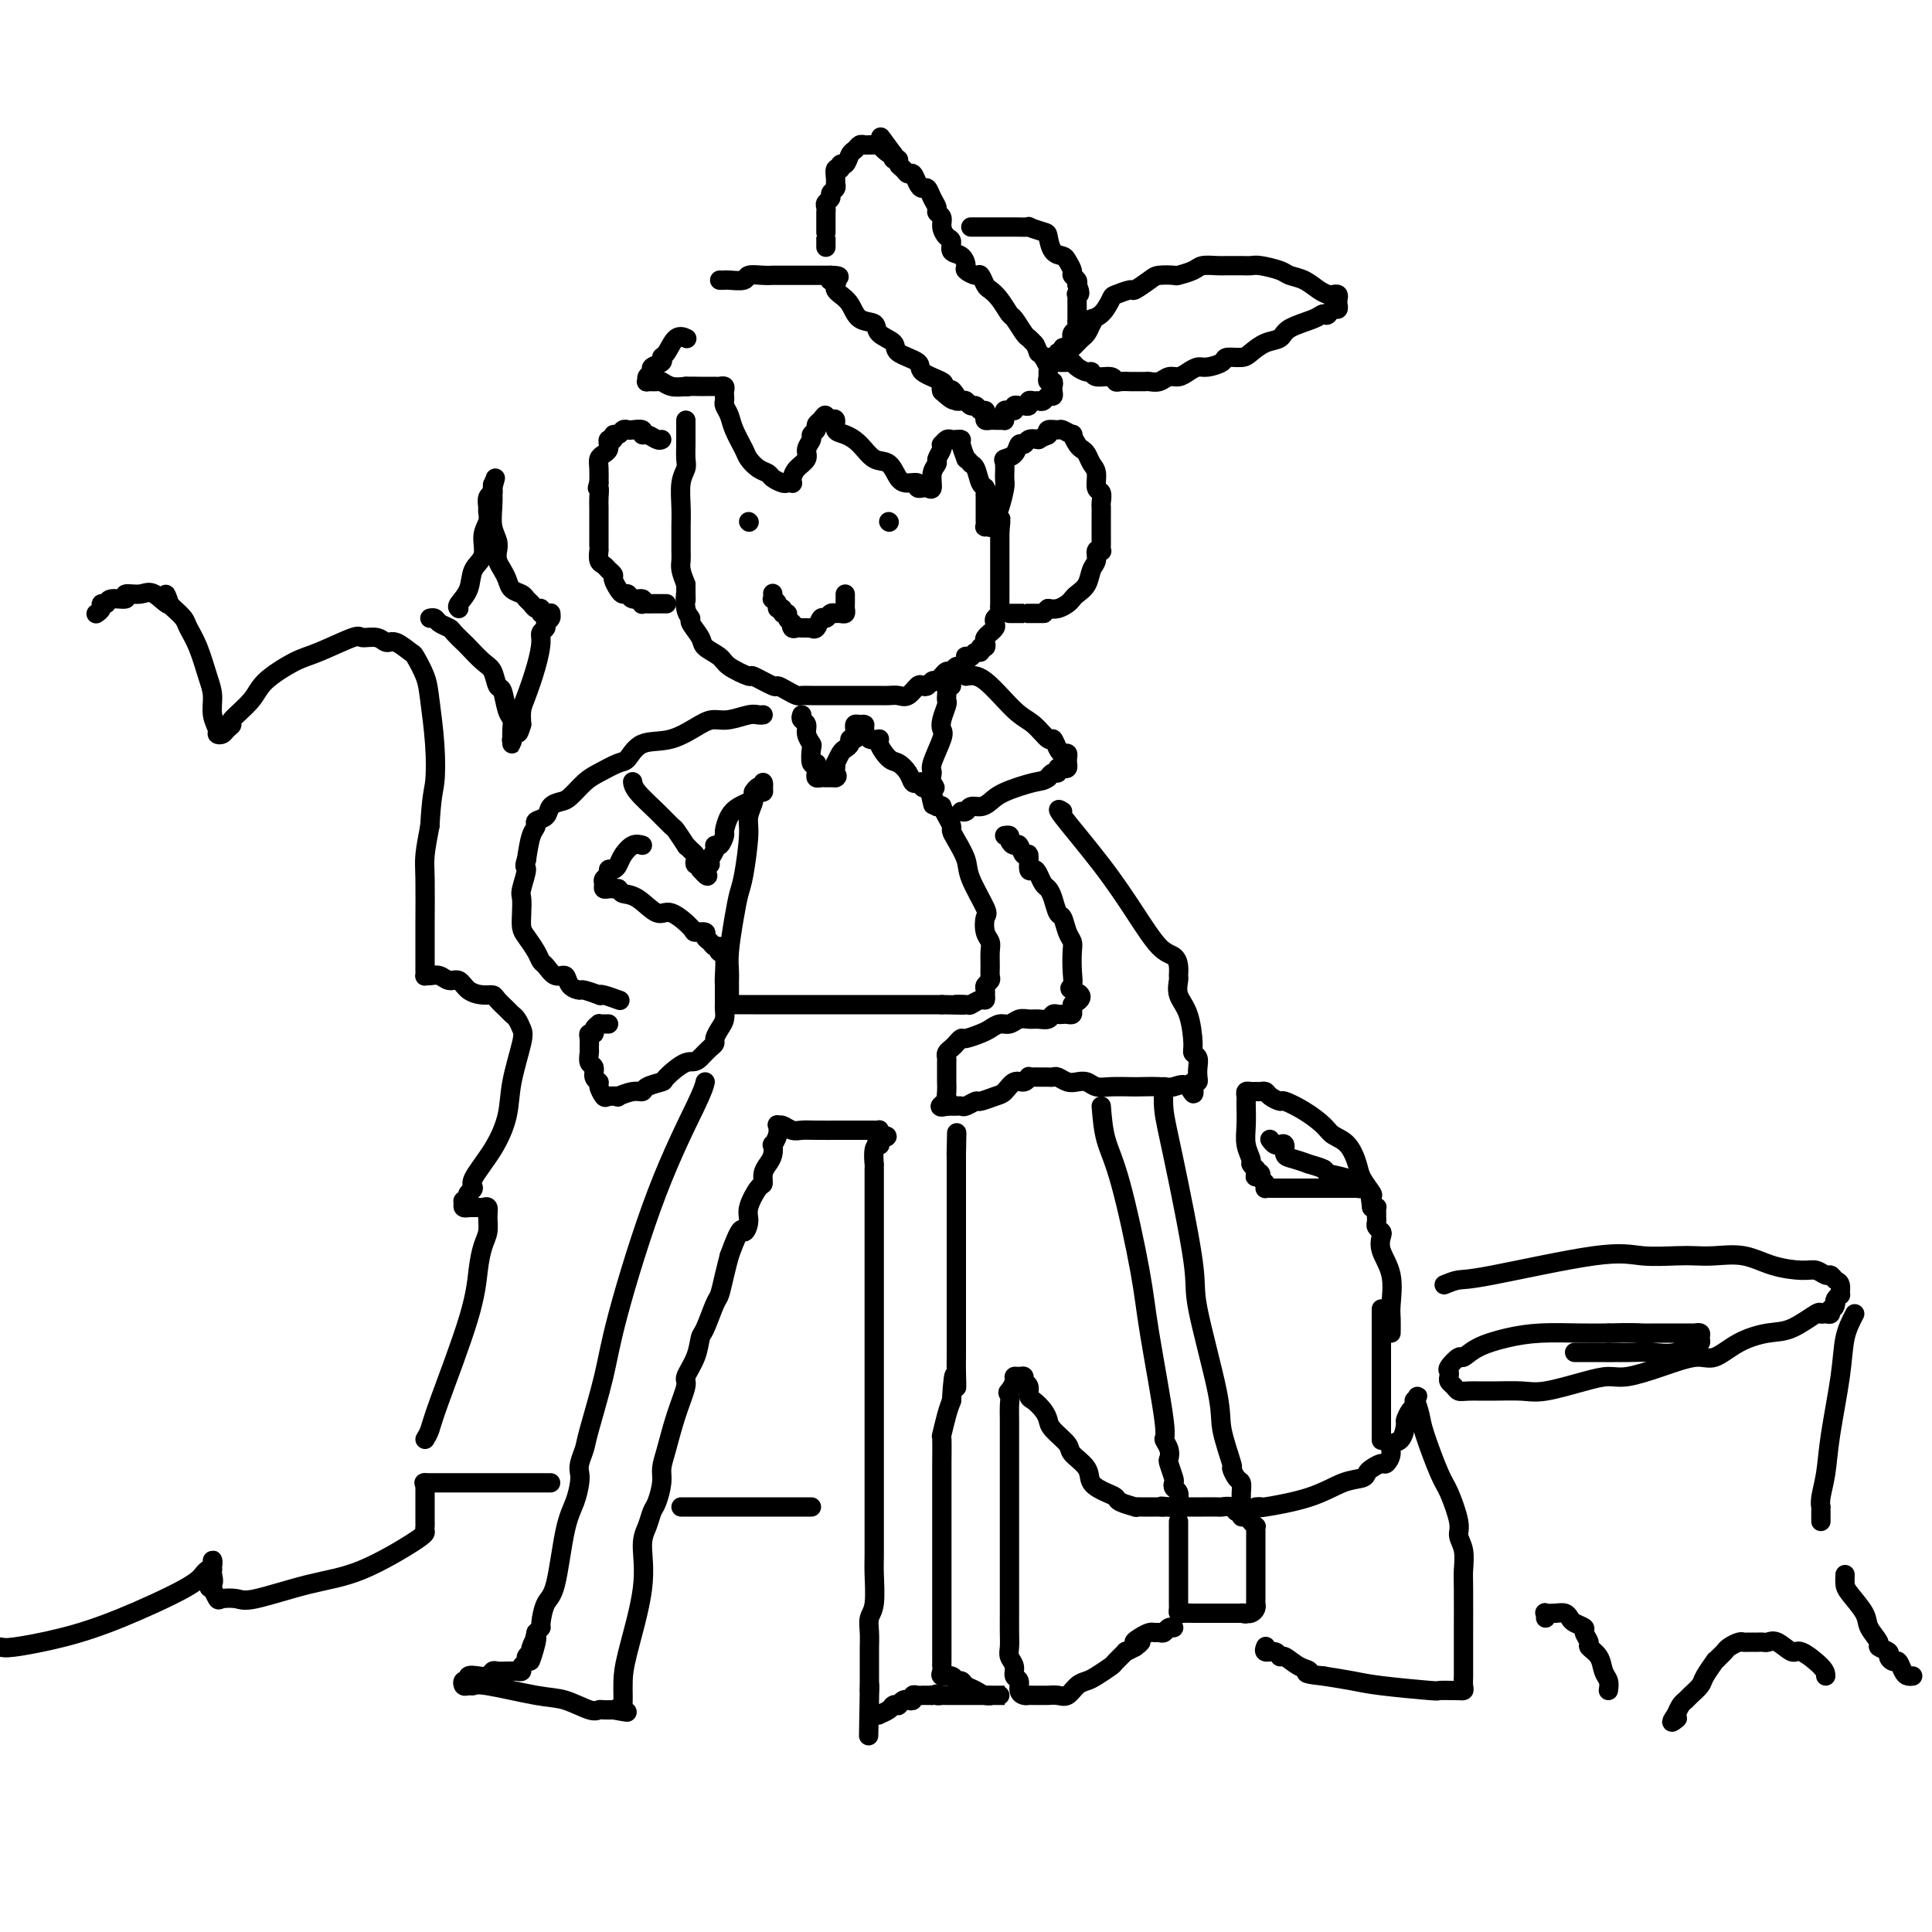 <svg viewBox='0 0 400 400' version='1.1' xmlns='http://www.w3.org/2000/svg' xmlns:xlink='http://www.w3.org/1999/xlink'><g fill='none' stroke='#000000' stroke-width='4' stroke-linecap='round' stroke-linejoin='round'><path d='M142,87c-0.000,0.368 -0.000,0.735 0,1c0.000,0.265 0.001,0.427 0,1c-0.001,0.573 -0.004,1.558 0,2c0.004,0.442 0.015,0.340 0,1c-0.015,0.660 -0.057,2.080 0,3c0.057,0.920 0.211,1.338 0,2c-0.211,0.662 -0.789,1.567 -1,3c-0.211,1.433 -0.056,3.395 0,5c0.056,1.605 0.014,2.852 0,4c-0.014,1.148 -0.001,2.197 0,3c0.001,0.803 -0.010,1.360 0,2c0.010,0.640 0.041,1.365 0,2c-0.041,0.635 -0.155,1.182 0,2c0.155,0.818 0.577,1.909 1,3'/><path d='M142,121c0.019,5.562 0.065,2.467 0,2c-0.065,-0.467 -0.241,1.695 0,3c0.241,1.305 0.898,1.753 1,2c0.102,0.247 -0.351,0.292 0,1c0.351,0.708 1.507,2.079 2,3c0.493,0.921 0.324,1.394 1,2c0.676,0.606 2.196,1.347 3,2c0.804,0.653 0.894,1.218 2,2c1.106,0.782 3.230,1.782 4,2c0.770,0.218 0.185,-0.344 1,0c0.815,0.344 3.030,1.595 4,2c0.970,0.405 0.694,-0.035 1,0c0.306,0.035 1.193,0.545 2,1c0.807,0.455 1.533,0.854 2,1c0.467,0.146 0.676,0.039 1,0c0.324,-0.039 0.765,-0.010 2,0c1.235,0.010 3.265,0.003 4,0c0.735,-0.003 0.175,-0.001 1,0c0.825,0.001 3.036,0.000 4,0c0.964,-0.000 0.681,-0.001 1,0c0.319,0.001 1.240,0.002 2,0c0.760,-0.002 1.359,-0.008 2,0c0.641,0.008 1.323,0.030 2,0c0.677,-0.030 1.347,-0.112 2,0c0.653,0.112 1.288,0.419 2,0c0.712,-0.419 1.500,-1.562 2,-2c0.500,-0.438 0.711,-0.169 1,0c0.289,0.169 0.655,0.238 1,0c0.345,-0.238 0.670,-0.782 1,-1c0.330,-0.218 0.665,-0.109 1,0'/><path d='M194,141c1.168,-0.708 1.086,-0.978 1,-1c-0.086,-0.022 -0.178,0.206 0,0c0.178,-0.206 0.626,-0.844 1,-1c0.374,-0.156 0.675,0.169 1,0c0.325,-0.169 0.676,-0.834 1,-1c0.324,-0.166 0.622,0.165 1,0c0.378,-0.165 0.836,-0.828 1,-1c0.164,-0.172 0.032,0.146 0,0c-0.032,-0.146 0.034,-0.756 0,-1c-0.034,-0.244 -0.168,-0.122 0,0c0.168,0.122 0.637,0.244 1,0c0.363,-0.244 0.619,-0.853 1,-1c0.381,-0.147 0.886,0.168 1,0c0.114,-0.168 -0.161,-0.820 0,-1c0.161,-0.180 0.760,0.110 1,0c0.240,-0.110 0.121,-0.621 0,-1c-0.121,-0.379 -0.242,-0.626 0,-1c0.242,-0.374 0.849,-0.874 1,-1c0.151,-0.126 -0.152,0.121 0,0c0.152,-0.121 0.759,-0.610 1,-1c0.241,-0.390 0.117,-0.681 0,-1c-0.117,-0.319 -0.228,-0.665 0,-1c0.228,-0.335 0.793,-0.660 1,-1c0.207,-0.340 0.055,-0.696 0,-1c-0.055,-0.304 -0.015,-0.556 0,-1c0.015,-0.444 0.004,-1.081 0,-2c-0.004,-0.919 -0.001,-2.122 0,-3c0.001,-0.878 0.000,-1.431 0,-2c-0.000,-0.569 -0.000,-1.153 0,-2c0.000,-0.847 0.000,-1.956 0,-3c-0.000,-1.044 -0.000,-2.022 0,-3'/><path d='M207,110c0.354,-3.674 0.238,-2.357 0,-2c-0.238,0.357 -0.600,-0.244 -1,-1c-0.400,-0.756 -0.838,-1.665 -1,-2c-0.162,-0.335 -0.046,-0.096 0,0c0.046,0.096 0.023,0.048 0,0'/><path d='M160,123c-0.009,-0.119 -0.018,-0.238 0,0c0.018,0.238 0.061,0.833 0,1c-0.061,0.167 -0.228,-0.095 0,0c0.228,0.095 0.850,0.546 1,1c0.150,0.454 -0.171,0.909 0,1c0.171,0.091 0.833,-0.183 1,0c0.167,0.183 -0.161,0.822 0,1c0.161,0.178 0.813,-0.106 1,0c0.187,0.106 -0.089,0.602 0,1c0.089,0.398 0.545,0.699 1,1'/><path d='M164,129c0.632,0.868 0.210,0.036 0,0c-0.210,-0.036 -0.210,0.722 0,1c0.210,0.278 0.630,0.074 1,0c0.370,-0.074 0.691,-0.018 1,0c0.309,0.018 0.608,-0.003 1,0c0.392,0.003 0.879,0.030 1,0c0.121,-0.030 -0.122,-0.117 0,0c0.122,0.117 0.611,0.438 1,0c0.389,-0.438 0.679,-1.634 1,-2c0.321,-0.366 0.674,0.098 1,0c0.326,-0.098 0.626,-0.759 1,-1c0.374,-0.241 0.822,-0.064 1,0c0.178,0.064 0.086,0.014 0,0c-0.086,-0.014 -0.167,0.007 0,0c0.167,-0.007 0.581,-0.043 1,0c0.419,0.043 0.844,0.166 1,0c0.156,-0.166 0.042,-0.619 0,-1c-0.042,-0.381 -0.011,-0.690 0,-1c0.011,-0.310 0.003,-0.622 0,-1c-0.003,-0.378 -0.001,-0.822 0,-1c0.001,-0.178 0.000,-0.089 0,0'/><path d='M184,108c0.000,0.000 0.100,0.100 0.1,0.1'/><path d='M155,108c0.000,0.000 0.100,0.100 0.1,0.1'/><path d='M142,70c0.175,0.085 0.350,0.169 0,0c-0.350,-0.169 -1.226,-0.592 -2,0c-0.774,0.592 -1.446,2.200 -2,3c-0.554,0.800 -0.989,0.791 -1,1c-0.011,0.209 0.404,0.634 0,1c-0.404,0.366 -1.627,0.672 -2,1c-0.373,0.328 0.103,0.677 0,1c-0.103,0.323 -0.785,0.622 -1,1c-0.215,0.378 0.039,0.837 0,1c-0.039,0.163 -0.369,0.030 0,0c0.369,-0.030 1.439,0.044 2,0c0.561,-0.044 0.613,-0.204 1,0c0.387,0.204 1.111,0.773 2,1c0.889,0.227 1.945,0.114 3,0'/><path d='M142,80c1.064,0.155 -0.276,0.042 0,0c0.276,-0.042 2.169,-0.012 3,0c0.831,0.012 0.601,0.006 1,0c0.399,-0.006 1.427,-0.013 2,0c0.573,0.013 0.690,0.045 1,0c0.310,-0.045 0.814,-0.167 1,0c0.186,0.167 0.053,0.625 0,1c-0.053,0.375 -0.026,0.669 0,1c0.026,0.331 0.052,0.701 0,1c-0.052,0.299 -0.184,0.527 0,1c0.184,0.473 0.682,1.191 1,2c0.318,0.809 0.456,1.708 1,3c0.544,1.292 1.493,2.976 2,4c0.507,1.024 0.574,1.388 1,2c0.426,0.612 1.213,1.470 2,2c0.787,0.530 1.574,0.730 2,1c0.426,0.270 0.493,0.609 1,1c0.507,0.391 1.456,0.835 2,1c0.544,0.165 0.683,0.052 1,0c0.317,-0.052 0.811,-0.044 1,0c0.189,0.044 0.074,0.125 0,0c-0.074,-0.125 -0.107,-0.457 0,-1c0.107,-0.543 0.353,-1.297 1,-2c0.647,-0.703 1.694,-1.354 2,-2c0.306,-0.646 -0.129,-1.286 0,-2c0.129,-0.714 0.822,-1.501 1,-2c0.178,-0.499 -0.158,-0.711 0,-1c0.158,-0.289 0.812,-0.655 1,-1c0.188,-0.345 -0.089,-0.670 0,-1c0.089,-0.330 0.545,-0.665 1,-1'/><path d='M170,87c1.267,-2.019 0.933,-0.567 1,0c0.067,0.567 0.535,0.247 1,0c0.465,-0.247 0.928,-0.423 1,0c0.072,0.423 -0.248,1.445 0,2c0.248,0.555 1.064,0.642 2,1c0.936,0.358 1.994,0.986 3,2c1.006,1.014 1.962,2.414 3,3c1.038,0.586 2.158,0.357 3,1c0.842,0.643 1.407,2.158 2,3c0.593,0.842 1.216,1.010 2,1c0.784,-0.010 1.729,-0.200 2,0c0.271,0.200 -0.134,0.788 0,1c0.134,0.212 0.805,0.047 1,0c0.195,-0.047 -0.087,0.023 0,0c0.087,-0.023 0.544,-0.138 1,0c0.456,0.138 0.910,0.528 1,0c0.090,-0.528 -0.186,-1.974 0,-3c0.186,-1.026 0.834,-1.633 1,-2c0.166,-0.367 -0.149,-0.494 0,-1c0.149,-0.506 0.761,-1.389 1,-2c0.239,-0.611 0.105,-0.948 0,-1c-0.105,-0.052 -0.182,0.182 0,0c0.182,-0.182 0.622,-0.779 1,-1c0.378,-0.221 0.692,-0.065 1,0c0.308,0.065 0.608,0.038 1,0c0.392,-0.038 0.875,-0.087 1,0c0.125,0.087 -0.107,0.311 0,1c0.107,0.689 0.554,1.845 1,3'/><path d='M200,95c0.951,0.675 0.829,0.864 1,1c0.171,0.136 0.634,0.220 1,1c0.366,0.780 0.634,2.255 1,3c0.366,0.745 0.830,0.758 1,1c0.170,0.242 0.046,0.713 0,1c-0.046,0.287 -0.012,0.391 0,1c0.012,0.609 0.004,1.722 0,2c-0.004,0.278 -0.002,-0.279 0,0c0.002,0.279 0.005,1.395 0,2c-0.005,0.605 -0.016,0.700 0,1c0.016,0.300 0.060,0.806 0,1c-0.060,0.194 -0.224,0.076 0,0c0.224,-0.076 0.834,-0.111 1,0c0.166,0.111 -0.113,0.369 0,0c0.113,-0.369 0.619,-1.363 1,-2c0.381,-0.637 0.636,-0.916 1,-2c0.364,-1.084 0.836,-2.972 1,-4c0.164,-1.028 0.019,-1.198 0,-2c-0.019,-0.802 0.089,-2.238 0,-3c-0.089,-0.762 -0.375,-0.849 0,-1c0.375,-0.151 1.413,-0.366 2,-1c0.587,-0.634 0.724,-1.685 1,-2c0.276,-0.315 0.690,0.108 1,0c0.310,-0.108 0.517,-0.745 1,-1c0.483,-0.255 1.241,-0.127 2,0'/><path d='M215,91c1.566,-0.938 1.983,-0.783 2,-1c0.017,-0.217 -0.364,-0.806 0,-1c0.364,-0.194 1.474,0.007 2,0c0.526,-0.007 0.470,-0.223 1,0c0.530,0.223 1.648,0.885 2,1c0.352,0.115 -0.061,-0.317 0,0c0.061,0.317 0.595,1.382 1,2c0.405,0.618 0.682,0.789 1,1c0.318,0.211 0.677,0.461 1,1c0.323,0.539 0.608,1.367 1,2c0.392,0.633 0.890,1.072 1,2c0.110,0.928 -0.167,2.347 0,3c0.167,0.653 0.777,0.541 1,1c0.223,0.459 0.060,1.489 0,2c-0.060,0.511 -0.016,0.503 0,1c0.016,0.497 0.004,1.499 0,2c-0.004,0.501 -0.001,0.502 0,1c0.001,0.498 0.001,1.493 0,2c-0.001,0.507 -0.004,0.527 0,1c0.004,0.473 0.016,1.401 0,2c-0.016,0.599 -0.060,0.869 0,1c0.060,0.131 0.224,0.121 0,0c-0.224,-0.121 -0.837,-0.355 -1,0c-0.163,0.355 0.125,1.300 0,2c-0.125,0.700 -0.663,1.157 -1,2c-0.337,0.843 -0.475,2.072 -1,3c-0.525,0.928 -1.439,1.555 -2,2c-0.561,0.445 -0.769,0.707 -1,1c-0.231,0.293 -0.485,0.617 -1,1c-0.515,0.383 -1.290,0.824 -2,1c-0.710,0.176 -1.355,0.088 -2,0'/><path d='M217,126c-1.279,1.000 -0.475,1.000 -1,1c-0.525,0.000 -2.378,0.000 -3,0c-0.622,-0.000 -0.013,0.000 0,0c0.013,0.000 -0.571,-0.000 -1,0c-0.429,0.000 -0.703,0.000 -1,0c-0.297,-0.000 -0.619,0.000 -1,0c-0.381,0.000 -0.823,-0.000 -1,0c-0.177,0.000 -0.088,0.000 0,0'/><path d='M137,91c-0.230,0.121 -0.461,0.243 -1,0c-0.539,-0.243 -1.387,-0.849 -2,-1c-0.613,-0.151 -0.990,0.155 -1,0c-0.010,-0.155 0.349,-0.769 0,-1c-0.349,-0.231 -1.404,-0.077 -2,0c-0.596,0.077 -0.733,0.077 -1,0c-0.267,-0.077 -0.664,-0.232 -1,0c-0.336,0.232 -0.612,0.851 -1,1c-0.388,0.149 -0.889,-0.171 -1,0c-0.111,0.171 0.167,0.833 0,1c-0.167,0.167 -0.780,-0.162 -1,0c-0.220,0.162 -0.049,0.816 0,1c0.049,0.184 -0.025,-0.103 0,0c0.025,0.103 0.150,0.597 0,1c-0.150,0.403 -0.576,0.716 -1,1c-0.424,0.284 -0.845,0.538 -1,1c-0.155,0.462 -0.044,1.132 0,2c0.044,0.868 0.022,1.934 0,3'/><path d='M124,100c-0.619,1.687 -0.166,0.904 0,1c0.166,0.096 0.044,1.071 0,2c-0.044,0.929 -0.012,1.811 0,2c0.012,0.189 0.003,-0.315 0,0c-0.003,0.315 -0.001,1.450 0,2c0.001,0.550 0.000,0.516 0,1c-0.000,0.484 0.000,1.487 0,2c-0.000,0.513 -0.001,0.537 0,1c0.001,0.463 0.003,1.367 0,2c-0.003,0.633 -0.012,0.996 0,1c0.012,0.004 0.046,-0.349 0,0c-0.046,0.349 -0.171,1.402 0,2c0.171,0.598 0.637,0.741 1,1c0.363,0.259 0.622,0.634 1,1c0.378,0.366 0.875,0.724 1,1c0.125,0.276 -0.122,0.470 0,1c0.122,0.530 0.615,1.395 1,2c0.385,0.605 0.664,0.951 1,1c0.336,0.049 0.730,-0.197 1,0c0.270,0.197 0.415,0.837 1,1c0.585,0.163 1.610,-0.153 2,0c0.390,0.153 0.146,0.773 0,1c-0.146,0.227 -0.193,0.061 0,0c0.193,-0.061 0.625,-0.016 1,0c0.375,0.016 0.693,0.004 1,0c0.307,-0.004 0.604,-0.001 1,0c0.396,0.001 0.890,0.000 1,0c0.110,-0.000 -0.163,-0.000 0,0c0.163,0.000 0.761,0.000 1,0c0.239,-0.000 0.120,-0.000 0,0'/><path d='M149,58c0.398,0.008 0.795,0.016 1,0c0.205,-0.016 0.217,-0.057 1,0c0.783,0.057 2.338,0.211 3,0c0.662,-0.211 0.432,-0.789 1,-1c0.568,-0.211 1.936,-0.057 3,0c1.064,0.057 1.826,0.015 2,0c0.174,-0.015 -0.238,-0.004 0,0c0.238,0.004 1.128,0.001 2,0c0.872,-0.001 1.726,-0.000 2,0c0.274,0.000 -0.033,0.000 0,0c0.033,-0.000 0.404,-0.000 1,0c0.596,0.000 1.417,0.000 2,0c0.583,-0.000 0.930,-0.000 1,0c0.070,0.000 -0.136,0.000 0,0c0.136,-0.000 0.614,-0.000 1,0c0.386,0.000 0.681,0.000 1,0c0.319,-0.000 0.663,-0.000 1,0c0.337,0.000 0.669,0.000 1,0'/><path d='M172,57c3.498,0.084 0.743,0.796 0,1c-0.743,0.204 0.525,-0.098 1,0c0.475,0.098 0.156,0.597 0,1c-0.156,0.403 -0.150,0.709 0,1c0.150,0.291 0.444,0.567 1,1c0.556,0.433 1.376,1.022 2,2c0.624,0.978 1.053,2.345 2,3c0.947,0.655 2.413,0.598 3,1c0.587,0.402 0.297,1.262 1,2c0.703,0.738 2.400,1.353 3,2c0.600,0.647 0.105,1.325 1,2c0.895,0.675 3.182,1.347 4,2c0.818,0.653 0.168,1.289 1,2c0.832,0.711 3.147,1.499 4,2c0.853,0.501 0.244,0.715 0,1c-0.244,0.285 -0.122,0.643 0,1'/><path d='M195,81c3.947,3.668 2.314,0.838 2,0c-0.314,-0.838 0.689,0.315 1,1c0.311,0.685 -0.071,0.900 0,1c0.071,0.100 0.596,0.083 1,0c0.404,-0.083 0.686,-0.233 1,0c0.314,0.233 0.659,0.850 1,1c0.341,0.150 0.679,-0.166 1,0c0.321,0.166 0.625,0.815 1,1c0.375,0.185 0.823,-0.094 1,0c0.177,0.094 0.085,0.561 0,1c-0.085,0.439 -0.164,0.850 0,1c0.164,0.150 0.569,0.040 1,0c0.431,-0.040 0.886,-0.011 1,0c0.114,0.011 -0.113,0.004 0,0c0.113,-0.004 0.566,-0.004 1,0c0.434,0.004 0.847,0.011 1,0c0.153,-0.011 0.044,-0.042 0,0c-0.044,0.042 -0.022,0.156 0,0c0.022,-0.156 0.044,-0.580 0,-1c-0.044,-0.420 -0.156,-0.834 0,-1c0.156,-0.166 0.578,-0.083 1,0'/><path d='M209,85c0.704,-0.248 0.963,0.131 1,0c0.037,-0.131 -0.149,-0.771 0,-1c0.149,-0.229 0.631,-0.047 1,0c0.369,0.047 0.624,-0.040 1,0c0.376,0.040 0.874,0.208 1,0c0.126,-0.208 -0.121,-0.792 0,-1c0.121,-0.208 0.611,-0.041 1,0c0.389,0.041 0.679,-0.045 1,0c0.321,0.045 0.674,0.219 1,0c0.326,-0.219 0.624,-0.833 1,-1c0.376,-0.167 0.829,0.114 1,0c0.171,-0.114 0.060,-0.622 0,-1c-0.060,-0.378 -0.069,-0.626 0,-1c0.069,-0.374 0.215,-0.873 0,-1c-0.215,-0.127 -0.793,0.117 -1,0c-0.207,-0.117 -0.044,-0.595 0,-1c0.044,-0.405 -0.029,-0.737 0,-1c0.029,-0.263 0.162,-0.455 0,-1c-0.162,-0.545 -0.618,-1.441 -1,-2c-0.382,-0.559 -0.691,-0.779 -1,-1'/><path d='M215,73c-0.638,-1.788 -0.734,-1.759 -1,-2c-0.266,-0.241 -0.704,-0.754 -1,-1c-0.296,-0.246 -0.450,-0.227 -1,-1c-0.550,-0.773 -1.495,-2.338 -2,-3c-0.505,-0.662 -0.569,-0.420 -1,-1c-0.431,-0.580 -1.227,-1.983 -2,-3c-0.773,-1.017 -1.521,-1.649 -2,-2c-0.479,-0.351 -0.688,-0.422 -1,-1c-0.312,-0.578 -0.726,-1.665 -1,-2c-0.274,-0.335 -0.407,0.080 -1,0c-0.593,-0.080 -1.647,-0.655 -2,-1c-0.353,-0.345 -0.006,-0.459 0,-1c0.006,-0.541 -0.328,-1.510 -1,-2c-0.672,-0.490 -1.682,-0.502 -2,-1c-0.318,-0.498 0.054,-1.481 0,-2c-0.054,-0.519 -0.536,-0.572 -1,-1c-0.464,-0.428 -0.912,-1.230 -1,-2c-0.088,-0.770 0.184,-1.506 0,-2c-0.184,-0.494 -0.823,-0.745 -1,-1c-0.177,-0.255 0.107,-0.515 0,-1c-0.107,-0.485 -0.606,-1.195 -1,-2c-0.394,-0.805 -0.683,-1.703 -1,-2c-0.317,-0.297 -0.662,0.008 -1,0c-0.338,-0.008 -0.669,-0.331 -1,-1c-0.331,-0.669 -0.662,-1.686 -1,-2c-0.338,-0.314 -0.683,0.074 -1,0c-0.317,-0.074 -0.607,-0.611 -1,-1c-0.393,-0.389 -0.889,-0.630 -1,-1c-0.111,-0.370 0.162,-0.869 0,-1c-0.162,-0.131 -0.761,0.105 -1,0c-0.239,-0.105 -0.120,-0.553 0,-1'/><path d='M185,32c-4.820,-6.586 -1.869,-2.549 -1,-1c0.869,1.549 -0.345,0.612 -1,0c-0.655,-0.612 -0.753,-0.897 -1,-1c-0.247,-0.103 -0.644,-0.024 -1,0c-0.356,0.024 -0.673,-0.006 -1,0c-0.327,0.006 -0.665,0.048 -1,0c-0.335,-0.048 -0.668,-0.186 -1,0c-0.332,0.186 -0.662,0.695 -1,1c-0.338,0.305 -0.683,0.406 -1,1c-0.317,0.594 -0.607,1.683 -1,2c-0.393,0.317 -0.890,-0.136 -1,0c-0.110,0.136 0.168,0.863 0,1c-0.168,0.137 -0.781,-0.314 -1,0c-0.219,0.314 -0.044,1.394 0,2c0.044,0.606 -0.045,0.740 0,1c0.045,0.260 0.222,0.647 0,1c-0.222,0.353 -0.844,0.673 -1,1c-0.156,0.327 0.154,0.661 0,1c-0.154,0.339 -0.773,0.683 -1,1c-0.227,0.317 -0.061,0.609 0,1c0.061,0.391 0.016,0.883 0,1c-0.016,0.117 -0.004,-0.141 0,0c0.004,0.141 0.001,0.681 0,1c-0.001,0.319 -0.000,0.419 0,1c0.000,0.581 0.000,1.645 0,2c-0.000,0.355 -0.000,0.002 0,0c0.000,-0.002 0.000,0.345 0,1c-0.000,0.655 -0.000,1.616 0,2c0.000,0.384 0.000,0.192 0,0'/><path d='M201,47c0.701,0.000 1.401,0.000 2,0c0.599,-0.000 1.096,-0.001 2,0c0.904,0.001 2.214,0.004 3,0c0.786,-0.004 1.047,-0.014 2,0c0.953,0.014 2.597,0.053 3,0c0.403,-0.053 -0.435,-0.197 0,0c0.435,0.197 2.144,0.734 3,1c0.856,0.266 0.860,0.260 1,1c0.140,0.740 0.415,2.226 1,3c0.585,0.774 1.481,0.837 2,1c0.519,0.163 0.661,0.425 1,1c0.339,0.575 0.874,1.463 1,2c0.126,0.537 -0.158,0.721 0,1c0.158,0.279 0.760,0.651 1,1c0.240,0.349 0.120,0.674 0,1'/><path d='M223,59c1.083,2.168 0.290,2.086 0,2c-0.290,-0.086 -0.078,-0.178 0,0c0.078,0.178 0.021,0.625 0,1c-0.021,0.375 -0.006,0.678 0,1c0.006,0.322 0.003,0.664 0,1c-0.003,0.336 -0.004,0.667 0,1c0.004,0.333 0.015,0.668 0,1c-0.015,0.332 -0.057,0.663 0,1c0.057,0.337 0.212,0.682 0,1c-0.212,0.318 -0.792,0.611 -1,1c-0.208,0.389 -0.046,0.874 0,1c0.046,0.126 -0.025,-0.106 0,0c0.025,0.106 0.147,0.549 0,1c-0.147,0.451 -0.561,0.909 -1,1c-0.439,0.091 -0.902,-0.186 -1,0c-0.098,0.186 0.169,0.834 0,1c-0.169,0.166 -0.774,-0.151 -1,0c-0.226,0.151 -0.072,0.770 0,1c0.072,0.230 0.061,0.073 0,0c-0.061,-0.073 -0.171,-0.061 0,0c0.171,0.061 0.623,0.171 1,0c0.377,-0.171 0.678,-0.622 1,-1c0.322,-0.378 0.664,-0.681 1,-1c0.336,-0.319 0.668,-0.652 1,-1c0.332,-0.348 0.666,-0.709 1,-1c0.334,-0.291 0.667,-0.512 1,-1c0.333,-0.488 0.667,-1.244 1,-2'/><path d='M226,67c0.838,-1.140 -0.066,-0.989 0,-1c0.066,-0.011 1.101,-0.183 2,-1c0.899,-0.817 1.663,-2.278 2,-3c0.337,-0.722 0.249,-0.705 1,-1c0.751,-0.295 2.342,-0.902 3,-1c0.658,-0.098 0.384,0.314 1,0c0.616,-0.314 2.123,-1.355 3,-2c0.877,-0.645 1.126,-0.895 2,-1c0.874,-0.105 2.374,-0.067 3,0c0.626,0.067 0.379,0.161 1,0c0.621,-0.161 2.109,-0.579 3,-1c0.891,-0.421 1.184,-0.845 2,-1c0.816,-0.155 2.156,-0.042 3,0c0.844,0.042 1.192,0.014 2,0c0.808,-0.014 2.074,-0.015 3,0c0.926,0.015 1.511,0.044 2,0c0.489,-0.044 0.883,-0.163 2,0c1.117,0.163 2.957,0.608 4,1c1.043,0.392 1.287,0.732 2,1c0.713,0.268 1.893,0.463 3,1c1.107,0.537 2.139,1.415 3,2c0.861,0.585 1.551,0.877 2,1c0.449,0.123 0.657,0.075 1,0c0.343,-0.075 0.821,-0.179 1,0c0.179,0.179 0.059,0.639 0,1c-0.059,0.361 -0.057,0.623 0,1c0.057,0.377 0.169,0.871 0,1c-0.169,0.129 -0.620,-0.106 -1,0c-0.380,0.106 -0.690,0.553 -1,1'/><path d='M275,65c-0.335,0.583 -0.673,0.039 -1,0c-0.327,-0.039 -0.644,0.427 -2,1c-1.356,0.573 -3.751,1.254 -5,2c-1.249,0.746 -1.351,1.558 -2,2c-0.649,0.442 -1.846,0.513 -3,1c-1.154,0.487 -2.266,1.388 -3,2c-0.734,0.612 -1.088,0.934 -2,1c-0.912,0.066 -2.380,-0.123 -3,0c-0.620,0.123 -0.393,0.559 -1,1c-0.607,0.441 -2.050,0.888 -3,1c-0.950,0.112 -1.409,-0.110 -2,0c-0.591,0.110 -1.314,0.551 -2,1c-0.686,0.449 -1.334,0.905 -2,1c-0.666,0.095 -1.348,-0.171 -2,0c-0.652,0.171 -1.273,0.778 -2,1c-0.727,0.222 -1.560,0.059 -2,0c-0.440,-0.059 -0.485,-0.015 -1,0c-0.515,0.015 -1.498,-0.000 -2,0c-0.502,0.000 -0.523,0.015 -1,0c-0.477,-0.015 -1.409,-0.061 -2,0c-0.591,0.061 -0.840,0.227 -1,0c-0.160,-0.227 -0.232,-0.848 -1,-1c-0.768,-0.152 -2.234,0.166 -3,0c-0.766,-0.166 -0.834,-0.815 -1,-1c-0.166,-0.185 -0.429,0.094 -1,0c-0.571,-0.094 -1.449,-0.561 -2,-1c-0.551,-0.439 -0.777,-0.850 -1,-1c-0.223,-0.150 -0.445,-0.040 -1,0c-0.555,0.040 -1.444,0.012 -2,0c-0.556,-0.012 -0.778,-0.006 -1,0'/><path d='M218,75c-3.036,-0.845 -0.625,-0.958 0,-1c0.625,-0.042 -0.536,-0.012 -1,0c-0.464,0.012 -0.232,0.006 0,0'/><path d='M158,148c-0.297,0.031 -0.594,0.062 -1,0c-0.406,-0.062 -0.921,-0.216 -2,0c-1.079,0.216 -2.722,0.801 -4,1c-1.278,0.199 -2.191,0.012 -3,0c-0.809,-0.012 -1.513,0.153 -3,1c-1.487,0.847 -3.756,2.377 -6,3c-2.244,0.623 -4.463,0.340 -6,1c-1.537,0.660 -2.394,2.264 -3,3c-0.606,0.736 -0.963,0.603 -2,1c-1.037,0.397 -2.754,1.324 -4,2c-1.246,0.676 -2.020,1.102 -3,2c-0.980,0.898 -2.165,2.268 -3,3c-0.835,0.732 -1.319,0.826 -2,1c-0.681,0.174 -1.558,0.429 -2,1c-0.442,0.571 -0.447,1.460 -1,2c-0.553,0.540 -1.653,0.732 -2,1c-0.347,0.268 0.061,0.610 0,1c-0.061,0.390 -0.589,0.826 -1,2c-0.411,1.174 -0.706,3.087 -1,5'/><path d='M109,178c-0.713,1.934 0.005,1.271 0,2c-0.005,0.729 -0.731,2.852 -1,4c-0.269,1.148 -0.079,1.322 0,2c0.079,0.678 0.049,1.859 0,3c-0.049,1.141 -0.116,2.241 0,3c0.116,0.759 0.415,1.178 1,2c0.585,0.822 1.456,2.047 2,3c0.544,0.953 0.760,1.635 1,2c0.240,0.365 0.502,0.413 1,1c0.498,0.587 1.230,1.711 2,2c0.770,0.289 1.577,-0.259 2,0c0.423,0.259 0.463,1.323 1,2c0.537,0.677 1.570,0.965 2,1c0.430,0.035 0.256,-0.183 1,0c0.744,0.183 2.407,0.767 3,1c0.593,0.233 0.118,0.114 0,0c-0.118,-0.114 0.122,-0.223 1,0c0.878,0.223 2.394,0.778 3,1c0.606,0.222 0.303,0.111 0,0'/><path d='M131,162c-0.015,-0.129 -0.031,-0.258 0,0c0.031,0.258 0.107,0.904 1,2c0.893,1.096 2.603,2.643 4,4c1.397,1.357 2.482,2.524 3,3c0.518,0.476 0.468,0.260 1,1c0.532,0.740 1.645,2.436 2,3c0.355,0.564 -0.050,-0.002 0,0c0.050,0.002 0.553,0.574 1,1c0.447,0.426 0.838,0.705 1,1c0.162,0.295 0.095,0.605 0,1c-0.095,0.395 -0.218,0.876 0,1c0.218,0.124 0.777,-0.107 1,0c0.223,0.107 0.112,0.554 0,1'/><path d='M145,180c2.388,2.768 1.357,0.687 1,0c-0.357,-0.687 -0.039,0.020 0,0c0.039,-0.020 -0.201,-0.766 0,-1c0.201,-0.234 0.841,0.044 1,0c0.159,-0.044 -0.164,-0.411 0,-1c0.164,-0.589 0.814,-1.399 1,-2c0.186,-0.601 -0.091,-0.994 0,-1c0.091,-0.006 0.552,0.374 1,0c0.448,-0.374 0.883,-1.501 1,-2c0.117,-0.499 -0.085,-0.371 0,-1c0.085,-0.629 0.456,-2.015 1,-3c0.544,-0.985 1.260,-1.570 2,-2c0.740,-0.430 1.505,-0.706 2,-1c0.495,-0.294 0.721,-0.605 1,-1c0.279,-0.395 0.611,-0.872 1,-1c0.389,-0.128 0.833,0.095 1,0c0.167,-0.095 0.056,-0.506 0,-1c-0.056,-0.494 -0.056,-1.071 0,-1c0.056,0.071 0.169,0.788 0,1c-0.169,0.212 -0.620,-0.082 -1,0c-0.380,0.082 -0.690,0.541 -1,1'/><path d='M156,164c1.685,-2.270 0.396,0.056 0,1c-0.396,0.944 0.101,0.506 0,1c-0.101,0.494 -0.800,1.921 -1,3c-0.200,1.079 0.100,1.811 0,4c-0.100,2.189 -0.601,5.836 -1,8c-0.399,2.164 -0.695,2.846 -1,4c-0.305,1.154 -0.618,2.780 -1,5c-0.382,2.220 -0.835,5.033 -1,7c-0.165,1.967 -0.044,3.087 0,4c0.044,0.913 0.012,1.621 0,2c-0.012,0.379 -0.004,0.431 0,1c0.004,0.569 0.004,1.655 0,2c-0.004,0.345 -0.014,-0.051 0,0c0.014,0.051 0.050,0.550 0,1c-0.050,0.450 -0.187,0.853 0,1c0.187,0.147 0.698,0.039 1,0c0.302,-0.039 0.396,-0.011 1,0c0.604,0.011 1.719,0.003 3,0c1.281,-0.003 2.728,-0.001 4,0c1.272,0.001 2.370,0.000 4,0c1.630,-0.000 3.792,-0.000 6,0c2.208,0.000 4.464,0.000 6,0c1.536,-0.000 2.354,-0.000 4,0c1.646,0.000 4.122,0.000 6,0c1.878,-0.000 3.160,-0.000 4,0c0.840,0.000 1.240,0.000 2,0c0.760,-0.000 1.880,-0.000 3,0'/><path d='M195,208c7.374,0.159 3.808,0.058 3,0c-0.808,-0.058 1.143,-0.072 2,0c0.857,0.072 0.622,0.229 1,0c0.378,-0.229 1.369,-0.845 2,-1c0.631,-0.155 0.901,0.152 1,0c0.099,-0.152 0.025,-0.762 0,-1c-0.025,-0.238 -0.003,-0.105 0,0c0.003,0.105 -0.013,0.183 0,0c0.013,-0.183 0.056,-0.629 0,-1c-0.056,-0.371 -0.211,-0.669 0,-1c0.211,-0.331 0.790,-0.694 1,-1c0.210,-0.306 0.053,-0.556 0,-1c-0.053,-0.444 -0.001,-1.082 0,-2c0.001,-0.918 -0.049,-2.115 0,-3c0.049,-0.885 0.199,-1.458 0,-2c-0.199,-0.542 -0.745,-1.053 -1,-2c-0.255,-0.947 -0.218,-2.330 0,-3c0.218,-0.670 0.619,-0.628 0,-2c-0.619,-1.372 -2.256,-4.160 -3,-6c-0.744,-1.840 -0.594,-2.733 -1,-4c-0.406,-1.267 -1.367,-2.907 -2,-4c-0.633,-1.093 -0.940,-1.638 -1,-2c-0.060,-0.362 0.125,-0.542 0,-1c-0.125,-0.458 -0.559,-1.195 -1,-2c-0.441,-0.805 -0.888,-1.678 -1,-2c-0.112,-0.322 0.111,-0.092 0,0c-0.111,0.092 -0.555,0.046 -1,0'/><path d='M194,167c-1.933,-4.889 -1.267,-2.111 -1,-1c0.267,1.111 0.133,0.556 0,0'/><path d='M200,140c1.110,-0.191 2.220,-0.382 4,1c1.780,1.382 4.231,4.338 6,6c1.769,1.662 2.855,2.029 4,3c1.145,0.971 2.349,2.547 3,3c0.651,0.453 0.749,-0.216 1,0c0.251,0.216 0.656,1.316 1,2c0.344,0.684 0.628,0.953 1,1c0.372,0.047 0.832,-0.127 1,0c0.168,0.127 0.042,0.556 0,1c-0.042,0.444 -0.001,0.902 0,1c0.001,0.098 -0.037,-0.166 0,0c0.037,0.166 0.151,0.762 0,1c-0.151,0.238 -0.565,0.119 -1,0c-0.435,-0.119 -0.890,-0.238 -1,0c-0.110,0.238 0.124,0.833 0,1c-0.124,0.167 -0.607,-0.095 -1,0c-0.393,0.095 -0.697,0.548 -1,1'/><path d='M217,161c-0.976,0.752 -1.417,0.631 -3,1c-1.583,0.369 -4.308,1.227 -6,2c-1.692,0.773 -2.352,1.461 -3,2c-0.648,0.539 -1.284,0.929 -2,1c-0.716,0.071 -1.511,-0.177 -2,0c-0.489,0.177 -0.670,0.778 -1,1c-0.330,0.222 -0.809,0.063 -1,0c-0.191,-0.063 -0.096,-0.032 0,0'/><path d='M220,168c-0.728,-0.460 -1.457,-0.920 0,1c1.457,1.920 5.098,6.219 8,10c2.902,3.781 5.065,7.045 7,10c1.935,2.955 3.643,5.602 5,7c1.357,1.398 2.362,1.546 3,2c0.638,0.454 0.910,1.213 1,2c0.090,0.787 0.000,1.601 0,2c-0.000,0.399 0.090,0.383 0,1c-0.090,0.617 -0.360,1.866 0,3c0.360,1.134 1.350,2.152 2,4c0.650,1.848 0.958,4.526 1,6c0.042,1.474 -0.184,1.744 0,2c0.184,0.256 0.779,0.500 1,1c0.221,0.500 0.070,1.258 0,2c-0.070,0.742 -0.057,1.469 0,2c0.057,0.531 0.159,0.866 0,1c-0.159,0.134 -0.580,0.067 -1,0'/><path d='M247,224c0.542,4.249 -0.104,1.871 -1,1c-0.896,-0.871 -2.042,-0.234 -3,0c-0.958,0.234 -1.727,0.064 -3,0c-1.273,-0.064 -3.051,-0.021 -4,0c-0.949,0.021 -1.069,0.019 -2,0c-0.931,-0.019 -2.672,-0.057 -4,0c-1.328,0.057 -2.243,0.208 -3,0c-0.757,-0.208 -1.354,-0.774 -2,-1c-0.646,-0.226 -1.339,-0.113 -2,0c-0.661,0.113 -1.290,0.226 -2,0c-0.710,-0.226 -1.500,-0.793 -2,-1c-0.500,-0.207 -0.711,-0.056 -1,0c-0.289,0.056 -0.656,0.015 -1,0c-0.344,-0.015 -0.666,-0.005 -1,0c-0.334,0.005 -0.680,0.006 -1,0c-0.320,-0.006 -0.613,-0.017 -1,0c-0.387,0.017 -0.866,0.064 -1,0c-0.134,-0.064 0.079,-0.239 0,0c-0.079,0.239 -0.449,0.891 -1,1c-0.551,0.109 -1.284,-0.326 -2,0c-0.716,0.326 -1.414,1.412 -2,2c-0.586,0.588 -1.060,0.679 -2,1c-0.940,0.321 -2.346,0.870 -3,1c-0.654,0.130 -0.556,-0.161 -1,0c-0.444,0.161 -1.428,0.775 -2,1c-0.572,0.225 -0.731,0.060 -1,0c-0.269,-0.060 -0.649,-0.016 -1,0c-0.351,0.016 -0.672,0.005 -1,0c-0.328,-0.005 -0.664,-0.002 -1,0'/><path d='M196,229c-2.630,0.678 -0.705,-0.628 0,-1c0.705,-0.372 0.189,0.191 0,0c-0.189,-0.191 -0.050,-1.136 0,-2c0.050,-0.864 0.013,-1.646 0,-2c-0.013,-0.354 -0.000,-0.280 0,-1c0.000,-0.720 -0.011,-2.234 0,-3c0.011,-0.766 0.045,-0.784 0,-1c-0.045,-0.216 -0.169,-0.632 0,-1c0.169,-0.368 0.629,-0.690 1,-1c0.371,-0.310 0.651,-0.608 1,-1c0.349,-0.392 0.765,-0.880 1,-1c0.235,-0.120 0.290,0.126 1,0c0.710,-0.126 2.077,-0.626 3,-1c0.923,-0.374 1.402,-0.622 2,-1c0.598,-0.378 1.315,-0.886 2,-1c0.685,-0.114 1.339,0.167 2,0c0.661,-0.167 1.329,-0.780 2,-1c0.671,-0.220 1.346,-0.045 2,0c0.654,0.045 1.289,-0.041 2,0c0.711,0.041 1.500,0.207 2,0c0.500,-0.207 0.712,-0.787 1,-1c0.288,-0.213 0.652,-0.060 1,0c0.348,0.060 0.682,0.027 1,0c0.318,-0.027 0.621,-0.049 1,0c0.379,0.049 0.833,0.167 1,0c0.167,-0.167 0.048,-0.619 0,-1c-0.048,-0.381 -0.024,-0.690 0,-1'/><path d='M222,208c3.558,-1.735 0.954,-2.573 0,-3c-0.954,-0.427 -0.259,-0.445 0,-1c0.259,-0.555 0.080,-1.648 0,-3c-0.080,-1.352 -0.063,-2.962 0,-4c0.063,-1.038 0.172,-1.503 0,-2c-0.172,-0.497 -0.623,-1.026 -1,-2c-0.377,-0.974 -0.678,-2.393 -1,-3c-0.322,-0.607 -0.664,-0.404 -1,-1c-0.336,-0.596 -0.667,-1.993 -1,-3c-0.333,-1.007 -0.668,-1.626 -1,-2c-0.332,-0.374 -0.663,-0.504 -1,-1c-0.337,-0.496 -0.682,-1.356 -1,-2c-0.318,-0.644 -0.610,-1.070 -1,-1c-0.390,0.070 -0.878,0.636 -1,0c-0.122,-0.636 0.121,-2.474 0,-3c-0.121,-0.526 -0.606,0.262 -1,0c-0.394,-0.262 -0.698,-1.573 -1,-2c-0.302,-0.427 -0.603,0.029 -1,0c-0.397,-0.029 -0.890,-0.544 -1,-1c-0.110,-0.456 0.163,-0.854 0,-1c-0.163,-0.146 -0.761,-0.042 -1,0c-0.239,0.042 -0.120,0.021 0,0'/><path d='M133,175c-0.643,-0.174 -1.287,-0.349 -2,0c-0.713,0.349 -1.497,1.221 -2,2c-0.503,0.779 -0.727,1.466 -1,2c-0.273,0.534 -0.595,0.916 -1,1c-0.405,0.084 -0.894,-0.132 -1,0c-0.106,0.132 0.171,0.610 0,1c-0.171,0.390 -0.789,0.693 -1,1c-0.211,0.307 -0.015,0.618 0,1c0.015,0.382 -0.151,0.834 0,1c0.151,0.166 0.617,0.045 1,0c0.383,-0.045 0.681,-0.013 1,0c0.319,0.013 0.660,0.006 1,0'/><path d='M128,184c0.565,0.527 0.478,0.845 1,1c0.522,0.155 1.655,0.147 3,1c1.345,0.853 2.904,2.568 4,3c1.096,0.432 1.729,-0.417 3,0c1.271,0.417 3.181,2.100 4,3c0.819,0.900 0.548,1.016 1,1c0.452,-0.016 1.627,-0.163 2,0c0.373,0.163 -0.058,0.636 0,1c0.058,0.364 0.603,0.619 1,1c0.397,0.381 0.646,0.887 1,1c0.354,0.113 0.813,-0.167 1,0c0.187,0.167 0.103,0.780 0,1c-0.103,0.220 -0.224,0.046 0,0c0.224,-0.046 0.792,0.037 1,1c0.208,0.963 0.056,2.806 0,4c-0.056,1.194 -0.014,1.737 0,2c0.014,0.263 0.001,0.244 0,1c-0.001,0.756 0.010,2.286 0,3c-0.010,0.714 -0.041,0.611 0,1c0.041,0.389 0.152,1.269 0,2c-0.152,0.731 -0.568,1.312 -1,2c-0.432,0.688 -0.879,1.483 -1,2c-0.121,0.517 0.083,0.754 0,1c-0.083,0.246 -0.452,0.499 -1,1c-0.548,0.501 -1.274,1.251 -2,2'/><path d='M145,219c-1.214,1.295 -1.750,0.533 -3,1c-1.250,0.467 -3.215,2.163 -4,3c-0.785,0.837 -0.390,0.817 -1,1c-0.610,0.183 -2.224,0.571 -3,1c-0.776,0.429 -0.712,0.899 -1,1c-0.288,0.101 -0.927,-0.167 -2,0c-1.073,0.167 -2.579,0.770 -3,1c-0.421,0.230 0.242,0.086 0,0c-0.242,-0.086 -1.389,-0.116 -2,0c-0.611,0.116 -0.684,0.378 -1,0c-0.316,-0.378 -0.873,-1.395 -1,-2c-0.127,-0.605 0.176,-0.796 0,-1c-0.176,-0.204 -0.832,-0.421 -1,-1c-0.168,-0.579 0.151,-1.521 0,-2c-0.151,-0.479 -0.774,-0.497 -1,-1c-0.226,-0.503 -0.057,-1.493 0,-2c0.057,-0.507 0.000,-0.531 0,-1c-0.000,-0.469 0.057,-1.383 0,-2c-0.057,-0.617 -0.226,-0.936 0,-1c0.226,-0.064 0.848,0.126 1,0c0.152,-0.126 -0.166,-0.570 0,-1c0.166,-0.430 0.815,-0.847 1,-1c0.185,-0.153 -0.095,-0.041 0,0c0.095,0.041 0.564,0.011 1,0c0.436,-0.011 0.839,-0.003 1,0c0.161,0.003 0.081,0.002 0,0'/><path d='M166,148c-0.121,0.354 -0.242,0.708 0,1c0.242,0.292 0.849,0.520 1,1c0.151,0.480 -0.152,1.210 0,2c0.152,0.790 0.759,1.640 1,2c0.241,0.360 0.117,0.229 0,1c-0.117,0.771 -0.228,2.445 0,3c0.228,0.555 0.796,-0.009 1,0c0.204,0.009 0.043,0.591 0,1c-0.043,0.409 0.030,0.646 0,1c-0.030,0.354 -0.163,0.827 0,1c0.163,0.173 0.621,0.046 1,0c0.379,-0.046 0.679,-0.012 1,0c0.321,0.012 0.663,0.004 1,0c0.337,-0.004 0.668,-0.002 1,0'/><path d='M173,161c0.620,-0.184 0.169,-0.645 0,-1c-0.169,-0.355 -0.057,-0.606 0,-1c0.057,-0.394 0.058,-0.931 0,-1c-0.058,-0.069 -0.174,0.331 0,0c0.174,-0.331 0.639,-1.394 1,-2c0.361,-0.606 0.619,-0.754 1,-1c0.381,-0.246 0.887,-0.591 1,-1c0.113,-0.409 -0.167,-0.884 0,-1c0.167,-0.116 0.779,0.127 1,0c0.221,-0.127 0.049,-0.623 0,-1c-0.049,-0.377 0.025,-0.635 0,-1c-0.025,-0.365 -0.149,-0.836 0,-1c0.149,-0.164 0.570,-0.020 1,0c0.430,0.020 0.870,-0.085 1,0c0.130,0.085 -0.050,0.359 0,1c0.050,0.641 0.331,1.648 1,2c0.669,0.352 1.727,0.047 2,0c0.273,-0.047 -0.239,0.163 0,1c0.239,0.837 1.230,2.302 2,3c0.770,0.698 1.321,0.631 2,1c0.679,0.369 1.487,1.174 2,2c0.513,0.826 0.729,1.672 1,2c0.271,0.328 0.595,0.138 1,0c0.405,-0.138 0.892,-0.222 1,0c0.108,0.222 -0.163,0.752 0,1c0.163,0.248 0.761,0.214 1,0c0.239,-0.214 0.120,-0.607 0,-1'/><path d='M192,162c2.538,1.965 1.384,0.878 1,0c-0.384,-0.878 0.001,-1.546 0,-2c-0.001,-0.454 -0.389,-0.692 0,-2c0.389,-1.308 1.554,-3.684 2,-5c0.446,-1.316 0.172,-1.571 0,-2c-0.172,-0.429 -0.242,-1.032 0,-2c0.242,-0.968 0.796,-2.302 1,-3c0.204,-0.698 0.058,-0.762 0,-1c-0.058,-0.238 -0.029,-0.652 0,-1c0.029,-0.348 0.059,-0.629 0,-1c-0.059,-0.371 -0.208,-0.831 0,-1c0.208,-0.169 0.774,-0.048 1,0c0.226,0.048 0.113,0.024 0,0'/><path d='M95,126c-0.213,-0.187 -0.426,-0.374 0,-1c0.426,-0.626 1.491,-1.690 2,-3c0.509,-1.310 0.462,-2.866 1,-4c0.538,-1.134 1.661,-1.847 2,-3c0.339,-1.153 -0.106,-2.746 0,-4c0.106,-1.254 0.764,-2.167 1,-3c0.236,-0.833 0.049,-1.585 0,-2c-0.049,-0.415 0.039,-0.494 0,-1c-0.039,-0.506 -0.207,-1.439 0,-2c0.207,-0.561 0.787,-0.748 1,-1c0.213,-0.252 0.057,-0.568 0,-1c-0.057,-0.432 -0.016,-0.981 0,-1c0.016,-0.019 0.008,0.490 0,1'/><path d='M102,101c1.084,-3.894 0.294,-1.128 0,0c-0.294,1.128 -0.093,0.620 0,1c0.093,0.380 0.077,1.649 0,3c-0.077,1.351 -0.214,2.785 0,4c0.214,1.215 0.778,2.212 1,3c0.222,0.788 0.100,1.367 0,2c-0.100,0.633 -0.178,1.321 0,2c0.178,0.679 0.611,1.348 1,2c0.389,0.652 0.734,1.288 1,2c0.266,0.712 0.452,1.501 1,2c0.548,0.499 1.457,0.707 2,1c0.543,0.293 0.719,0.671 1,1c0.281,0.329 0.666,0.610 1,1c0.334,0.390 0.615,0.889 1,1c0.385,0.111 0.873,-0.167 1,0c0.127,0.167 -0.109,0.780 0,1c0.109,0.220 0.561,0.048 1,0c0.439,-0.048 0.865,0.029 1,0c0.135,-0.029 -0.020,-0.163 0,0c0.020,0.163 0.216,0.622 0,1c-0.216,0.378 -0.845,0.675 -1,1c-0.155,0.325 0.162,0.678 0,1c-0.162,0.322 -0.804,0.613 -1,1c-0.196,0.387 0.052,0.869 0,2c-0.052,1.131 -0.406,2.911 -1,5c-0.594,2.089 -1.429,4.485 -2,6c-0.571,1.515 -0.877,2.147 -1,3c-0.123,0.853 -0.061,1.926 0,3'/><path d='M108,150c-0.939,3.193 -0.788,1.177 -1,1c-0.212,-0.177 -0.789,1.485 -1,2c-0.211,0.515 -0.057,-0.116 0,0c0.057,0.116 0.016,0.981 0,1c-0.016,0.019 -0.007,-0.807 0,-1c0.007,-0.193 0.013,0.249 0,0c-0.013,-0.249 -0.045,-1.188 0,-2c0.045,-0.812 0.167,-1.495 0,-2c-0.167,-0.505 -0.624,-0.830 -1,-2c-0.376,-1.170 -0.672,-3.186 -1,-4c-0.328,-0.814 -0.689,-0.427 -1,-1c-0.311,-0.573 -0.574,-2.108 -1,-3c-0.426,-0.892 -1.016,-1.142 -2,-2c-0.984,-0.858 -2.361,-2.324 -3,-3c-0.639,-0.676 -0.538,-0.563 -1,-1c-0.462,-0.437 -1.486,-1.423 -2,-2c-0.514,-0.577 -0.516,-0.743 -1,-1c-0.484,-0.257 -1.449,-0.605 -2,-1c-0.551,-0.395 -0.687,-0.837 -1,-1c-0.313,-0.163 -0.804,-0.047 -1,0c-0.196,0.047 -0.098,0.023 0,0'/><path d='M228,229c0.195,2.417 0.389,4.834 1,7c0.611,2.166 1.637,4.081 3,9c1.363,4.919 3.062,12.840 4,18c0.938,5.160 1.113,7.558 2,13c0.887,5.442 2.485,13.928 3,18c0.515,4.072 -0.055,3.728 0,4c0.055,0.272 0.733,1.158 1,2c0.267,0.842 0.123,1.640 0,2c-0.123,0.360 -0.225,0.280 0,1c0.225,0.720 0.778,2.238 1,3c0.222,0.762 0.112,0.768 0,1c-0.112,0.232 -0.226,0.689 0,1c0.226,0.311 0.793,0.475 1,1c0.207,0.525 0.056,1.411 0,2c-0.056,0.589 -0.016,0.883 0,1c0.016,0.117 0.008,0.059 0,0'/><path d='M241,225c-0.105,1.570 -0.210,3.140 0,5c0.210,1.860 0.734,4.009 2,10c1.266,5.991 3.275,15.824 4,21c0.725,5.176 0.165,5.697 1,10c0.835,4.303 3.064,12.389 4,17c0.936,4.611 0.580,5.745 1,8c0.420,2.255 1.615,5.629 2,7c0.385,1.371 -0.040,0.738 0,1c0.040,0.262 0.547,1.419 1,2c0.453,0.581 0.854,0.585 1,1c0.146,0.415 0.039,1.239 0,2c-0.039,0.761 -0.011,1.458 0,2c0.011,0.542 0.003,0.929 0,1c-0.003,0.071 -0.001,-0.173 0,0c0.001,0.173 0.000,0.764 0,1c-0.000,0.236 -0.000,0.118 0,0'/><path d='M244,315c-0.000,-0.045 -0.000,-0.089 0,1c0.000,1.089 0.000,3.313 0,5c-0.000,1.687 -0.000,2.837 0,4c0.000,1.163 0.000,2.339 0,3c-0.000,0.661 -0.001,0.808 0,1c0.001,0.192 0.002,0.430 0,1c-0.002,0.570 -0.007,1.473 0,2c0.007,0.527 0.028,0.677 0,1c-0.028,0.323 -0.103,0.819 0,1c0.103,0.181 0.386,0.049 1,0c0.614,-0.049 1.560,-0.013 2,0c0.440,0.013 0.372,0.003 1,0c0.628,-0.003 1.950,-0.001 3,0c1.050,0.001 1.828,0.000 2,0c0.172,-0.000 -0.261,-0.000 0,0c0.261,0.000 1.218,0.000 2,0c0.782,-0.000 1.391,-0.000 2,0'/><path d='M257,334c1.947,0.309 0.315,0.080 0,0c-0.315,-0.080 0.686,-0.011 1,0c0.314,0.011 -0.059,-0.037 0,0c0.059,0.037 0.552,0.158 1,0c0.448,-0.158 0.852,-0.594 1,-1c0.148,-0.406 0.040,-0.780 0,-1c-0.040,-0.220 -0.011,-0.286 0,-1c0.011,-0.714 0.003,-2.076 0,-3c-0.003,-0.924 -0.001,-1.412 0,-2c0.001,-0.588 0.000,-1.278 0,-2c-0.000,-0.722 -0.000,-1.476 0,-2c0.000,-0.524 0.001,-0.819 0,-1c-0.001,-0.181 -0.003,-0.247 0,-1c0.003,-0.753 0.012,-2.192 0,-3c-0.012,-0.808 -0.046,-0.986 0,-1c0.046,-0.014 0.171,0.136 0,0c-0.171,-0.136 -0.638,-0.557 -1,-1c-0.362,-0.443 -0.621,-0.907 -1,-1c-0.379,-0.093 -0.879,0.185 -1,0c-0.121,-0.185 0.139,-0.834 0,-1c-0.139,-0.166 -0.675,0.152 -1,0c-0.325,-0.152 -0.438,-0.773 -1,-1c-0.562,-0.227 -1.573,-0.061 -2,0c-0.427,0.061 -0.271,0.016 -1,0c-0.729,-0.016 -2.342,-0.004 -3,0c-0.658,0.004 -0.361,0.001 -1,0c-0.639,-0.001 -2.212,-0.000 -3,0c-0.788,0.000 -0.789,0.000 -1,0c-0.211,-0.000 -0.632,-0.000 -1,0c-0.368,0.000 -0.684,0.000 -1,0'/><path d='M242,312c-2.638,-0.309 -1.231,-0.083 -1,0c0.231,0.083 -0.712,0.022 -1,0c-0.288,-0.022 0.078,-0.006 0,0c-0.078,0.006 -0.600,0.001 -1,0c-0.400,-0.001 -0.679,0.000 -1,0c-0.321,-0.000 -0.685,-0.003 -1,0c-0.315,0.003 -0.581,0.012 -1,0c-0.419,-0.012 -0.993,-0.044 -1,0c-0.007,0.044 0.551,0.164 0,0c-0.551,-0.164 -2.211,-0.613 -3,-1c-0.789,-0.387 -0.706,-0.712 -1,-1c-0.294,-0.288 -0.966,-0.537 -2,-1c-1.034,-0.463 -2.431,-1.139 -3,-2c-0.569,-0.861 -0.310,-1.907 -1,-3c-0.690,-1.093 -2.331,-2.232 -3,-3c-0.669,-0.768 -0.368,-1.165 -1,-2c-0.632,-0.835 -2.198,-2.106 -3,-3c-0.802,-0.894 -0.841,-1.409 -1,-2c-0.159,-0.591 -0.439,-1.257 -1,-2c-0.561,-0.743 -1.403,-1.562 -2,-2c-0.597,-0.438 -0.947,-0.495 -1,-1c-0.053,-0.505 0.192,-1.456 0,-2c-0.192,-0.544 -0.821,-0.679 -1,-1c-0.179,-0.321 0.093,-0.826 0,-1c-0.093,-0.174 -0.551,-0.016 -1,0c-0.449,0.016 -0.890,-0.111 -1,0c-0.110,0.111 0.111,0.460 0,1c-0.111,0.540 -0.556,1.270 -1,2'/><path d='M209,288c-0.619,0.288 -0.166,0.508 0,1c0.166,0.492 0.044,1.257 0,2c-0.044,0.743 -0.012,1.464 0,3c0.012,1.536 0.003,3.887 0,6c-0.003,2.113 -0.001,3.986 0,6c0.001,2.014 0.001,4.167 0,8c-0.001,3.833 -0.001,9.345 0,13c0.001,3.655 0.004,5.454 0,7c-0.004,1.546 -0.016,2.838 0,4c0.016,1.162 0.061,2.194 0,3c-0.061,0.806 -0.227,1.385 0,2c0.227,0.615 0.848,1.265 1,2c0.152,0.735 -0.166,1.556 0,2c0.166,0.444 0.817,0.511 1,1c0.183,0.489 -0.102,1.399 0,2c0.102,0.601 0.590,0.893 1,1c0.410,0.107 0.743,0.028 1,0c0.257,-0.028 0.439,-0.006 1,0c0.561,0.006 1.501,-0.005 2,0c0.499,0.005 0.557,0.026 1,0c0.443,-0.026 1.272,-0.100 2,0c0.728,0.100 1.355,0.374 2,0c0.645,-0.374 1.309,-1.394 2,-2c0.691,-0.606 1.408,-0.797 2,-1c0.592,-0.203 1.057,-0.418 2,-1c0.943,-0.582 2.363,-1.532 3,-2c0.637,-0.468 0.490,-0.455 1,-1c0.510,-0.545 1.676,-1.647 2,-2c0.324,-0.353 -0.193,0.042 0,0c0.193,-0.042 1.097,-0.521 2,-1'/><path d='M235,341c2.444,-1.729 0.553,-1.052 0,-1c-0.553,0.052 0.233,-0.521 1,-1c0.767,-0.479 1.515,-0.864 2,-1c0.485,-0.136 0.708,-0.022 1,0c0.292,0.022 0.653,-0.047 1,0c0.347,0.047 0.681,0.208 1,0c0.319,-0.208 0.624,-0.787 1,-1c0.376,-0.213 0.822,-0.061 1,0c0.178,0.061 0.089,0.030 0,0'/><path d='M260,312c0.534,-0.038 1.068,-0.076 1,0c-0.068,0.076 -0.737,0.266 1,0c1.737,-0.266 5.879,-0.988 9,-2c3.121,-1.012 5.221,-2.314 7,-3c1.779,-0.686 3.236,-0.757 4,-1c0.764,-0.243 0.836,-0.659 1,-1c0.164,-0.341 0.420,-0.606 1,-1c0.580,-0.394 1.482,-0.915 2,-1c0.518,-0.085 0.650,0.268 1,0c0.350,-0.268 0.916,-1.156 1,-2c0.084,-0.844 -0.314,-1.645 0,-2c0.314,-0.355 1.342,-0.266 2,-1c0.658,-0.734 0.947,-2.291 1,-3c0.053,-0.709 -0.129,-0.568 0,-1c0.129,-0.432 0.571,-1.435 1,-2c0.429,-0.565 0.846,-0.690 1,-1c0.154,-0.310 0.044,-0.803 0,-1c-0.044,-0.197 -0.022,-0.099 0,0'/><path d='M293,290c0.943,-1.971 0.301,-0.399 0,0c-0.301,0.399 -0.261,-0.374 0,0c0.261,0.374 0.743,1.896 1,3c0.257,1.104 0.288,1.790 1,4c0.712,2.210 2.103,5.945 3,8c0.897,2.055 1.298,2.431 2,4c0.702,1.569 1.705,4.333 2,6c0.295,1.667 -0.117,2.239 0,3c0.117,0.761 0.763,1.710 1,3c0.237,1.290 0.063,2.920 0,4c-0.063,1.080 -0.017,1.610 0,4c0.017,2.390 0.005,6.639 0,9c-0.005,2.361 -0.002,2.835 0,4c0.002,1.165 0.001,3.020 0,4c-0.001,0.980 -0.004,1.086 0,1c0.004,-0.086 0.015,-0.363 0,0c-0.015,0.363 -0.057,1.365 0,2c0.057,0.635 0.214,0.902 0,1c-0.214,0.098 -0.798,0.027 -1,0c-0.202,-0.027 -0.020,-0.010 0,0c0.020,0.010 -0.120,0.014 -1,0c-0.880,-0.014 -2.498,-0.045 -3,0c-0.502,0.045 0.113,0.167 -2,0c-2.113,-0.167 -6.953,-0.622 -10,-1c-3.047,-0.378 -4.299,-0.679 -6,-1c-1.701,-0.321 -3.850,-0.660 -6,-1'/><path d='M274,347c-5.089,-0.509 -3.313,-0.781 -3,-1c0.313,-0.219 -0.838,-0.383 -2,-1c-1.162,-0.617 -2.336,-1.686 -3,-2c-0.664,-0.314 -0.819,0.126 -1,0c-0.181,-0.126 -0.389,-0.817 -1,-1c-0.611,-0.183 -1.626,0.143 -2,0c-0.374,-0.143 -0.107,-0.755 0,-1c0.107,-0.245 0.053,-0.122 0,0'/><path d='M146,224c-0.164,0.750 -0.328,1.499 -2,5c-1.672,3.501 -4.854,9.752 -8,18c-3.146,8.248 -6.258,18.493 -8,25c-1.742,6.507 -2.113,9.277 -3,13c-0.887,3.723 -2.290,8.399 -3,11c-0.710,2.601 -0.728,3.125 -1,4c-0.272,0.875 -0.797,2.099 -1,3c-0.203,0.901 -0.085,1.477 0,2c0.085,0.523 0.135,0.991 0,2c-0.135,1.009 -0.457,2.558 -1,4c-0.543,1.442 -1.308,2.778 -2,6c-0.692,3.222 -1.313,8.330 -2,11c-0.687,2.670 -1.442,2.901 -2,4c-0.558,1.099 -0.919,3.065 -1,4c-0.081,0.935 0.120,0.839 0,1c-0.120,0.161 -0.560,0.581 -1,1'/><path d='M111,338c-2.565,10.615 -0.476,4.154 0,2c0.476,-2.154 -0.661,0.000 -1,1c-0.339,1.000 0.120,0.846 0,1c-0.120,0.154 -0.820,0.616 -1,1c-0.180,0.384 0.158,0.691 0,1c-0.158,0.309 -0.812,0.619 -1,1c-0.188,0.381 0.091,0.834 0,1c-0.091,0.166 -0.553,0.045 -1,0c-0.447,-0.045 -0.879,-0.013 -1,0c-0.121,0.013 0.070,0.007 0,0c-0.070,-0.007 -0.403,-0.016 -1,0c-0.597,0.016 -1.460,0.056 -2,0c-0.540,-0.056 -0.757,-0.207 -1,0c-0.243,0.207 -0.514,0.772 -1,1c-0.486,0.228 -1.189,0.117 -2,0c-0.811,-0.117 -1.731,-0.242 -2,0c-0.269,0.242 0.113,0.850 0,1c-0.113,0.150 -0.721,-0.158 -1,0c-0.279,0.158 -0.228,0.781 0,1c0.228,0.219 0.632,0.032 1,0c0.368,-0.032 0.700,0.090 1,0c0.300,-0.090 0.567,-0.392 3,0c2.433,0.392 7.032,1.478 10,2c2.968,0.522 4.303,0.480 6,1c1.697,0.520 3.754,1.603 5,2c1.246,0.397 1.682,0.107 2,0c0.318,-0.107 0.520,-0.031 1,0c0.480,0.031 1.240,0.015 2,0'/><path d='M127,354c5.038,0.932 2.135,0.260 1,0c-1.135,-0.260 -0.500,-0.110 0,0c0.500,0.110 0.866,0.179 1,0c0.134,-0.179 0.037,-0.606 0,-1c-0.037,-0.394 -0.012,-0.756 0,-1c0.012,-0.244 0.013,-0.372 0,-1c-0.013,-0.628 -0.039,-1.756 0,-3c0.039,-1.244 0.143,-2.602 1,-6c0.857,-3.398 2.467,-8.834 3,-13c0.533,-4.166 -0.011,-7.062 0,-9c0.011,-1.938 0.577,-2.916 1,-4c0.423,-1.084 0.704,-2.272 1,-3c0.296,-0.728 0.606,-0.997 1,-2c0.394,-1.003 0.870,-2.742 1,-4c0.130,-1.258 -0.086,-2.037 0,-3c0.086,-0.963 0.475,-2.112 1,-4c0.525,-1.888 1.188,-4.517 2,-7c0.812,-2.483 1.775,-4.822 2,-6c0.225,-1.178 -0.287,-1.195 0,-2c0.287,-0.805 1.372,-2.398 2,-4c0.628,-1.602 0.798,-3.212 1,-4c0.202,-0.788 0.435,-0.755 1,-2c0.565,-1.245 1.461,-3.767 2,-5c0.539,-1.233 0.722,-1.178 1,-2c0.278,-0.822 0.651,-2.521 1,-4c0.349,-1.479 0.675,-2.740 1,-4'/><path d='M151,260c2.622,-7.231 2.678,-5.309 3,-5c0.322,0.309 0.908,-0.995 1,-2c0.092,-1.005 -0.312,-1.711 0,-3c0.312,-1.289 1.341,-3.160 2,-4c0.659,-0.840 0.947,-0.650 1,-1c0.053,-0.350 -0.130,-1.241 0,-2c0.130,-0.759 0.575,-1.386 1,-2c0.425,-0.614 0.832,-1.216 1,-2c0.168,-0.784 0.097,-1.751 0,-2c-0.097,-0.249 -0.220,0.219 0,0c0.220,-0.219 0.783,-1.127 1,-2c0.217,-0.873 0.088,-1.712 0,-2c-0.088,-0.288 -0.136,-0.025 0,0c0.136,0.025 0.455,-0.190 1,0c0.545,0.190 1.315,0.783 2,1c0.685,0.217 1.286,0.058 2,0c0.714,-0.058 1.543,-0.016 3,0c1.457,0.016 3.543,0.004 5,0c1.457,-0.004 2.285,-0.002 3,0c0.715,0.002 1.316,0.003 2,0c0.684,-0.003 1.451,-0.011 2,0c0.549,0.011 0.878,0.041 1,0c0.122,-0.041 0.035,-0.155 0,0c-0.035,0.155 -0.017,0.577 0,1'/><path d='M182,235c3.253,0.165 0.886,0.578 0,1c-0.886,0.422 -0.290,0.853 0,1c0.290,0.147 0.274,0.010 0,0c-0.274,-0.010 -0.805,0.106 -1,1c-0.195,0.894 -0.052,2.565 0,3c0.052,0.435 0.014,-0.366 0,1c-0.014,1.366 -0.004,4.900 0,8c0.004,3.100 0.001,5.765 0,9c-0.001,3.235 -0.000,7.038 0,10c0.000,2.962 0.000,5.083 0,7c-0.000,1.917 -0.000,3.630 0,5c0.000,1.370 0.000,2.397 0,4c-0.000,1.603 -0.000,3.781 0,6c0.000,2.219 0.000,4.477 0,6c-0.000,1.523 -0.000,2.309 0,5c0.000,2.691 0.001,7.288 0,10c-0.001,2.712 -0.004,3.541 0,5c0.004,1.459 0.015,3.548 0,5c-0.015,1.452 -0.057,2.267 0,4c0.057,1.733 0.211,4.385 0,6c-0.211,1.615 -0.789,2.195 -1,3c-0.211,0.805 -0.057,1.837 0,3c0.057,1.163 0.015,2.457 0,3c-0.015,0.543 -0.004,0.336 0,1c0.004,0.664 0.001,2.199 0,3c-0.001,0.801 -0.000,0.870 0,1c0.000,0.130 0.000,0.323 0,1c-0.000,0.677 -0.000,1.839 0,3'/><path d='M180,350c-0.310,17.969 -0.084,5.393 0,1c0.084,-4.393 0.025,-0.603 0,1c-0.025,1.603 -0.017,1.018 0,1c0.017,-0.018 0.041,0.532 0,1c-0.041,0.468 -0.148,0.855 0,1c0.148,0.145 0.550,0.049 1,0c0.450,-0.049 0.948,-0.052 1,0c0.052,0.052 -0.341,0.159 0,0c0.341,-0.159 1.415,-0.582 2,-1c0.585,-0.418 0.681,-0.830 1,-1c0.319,-0.170 0.860,-0.097 1,0c0.140,0.097 -0.121,0.218 0,0c0.121,-0.218 0.624,-0.776 1,-1c0.376,-0.224 0.627,-0.112 1,0c0.373,0.112 0.870,0.226 1,0c0.130,-0.226 -0.106,-0.793 0,-1c0.106,-0.207 0.553,-0.056 1,0c0.447,0.056 0.893,0.015 1,0c0.107,-0.015 -0.125,-0.004 0,0c0.125,0.004 0.607,0.001 1,0c0.393,-0.001 0.696,-0.001 1,0'/><path d='M193,351c1.864,-0.619 1.023,-0.166 1,0c-0.023,0.166 0.771,0.044 1,0c0.229,-0.044 -0.106,-0.012 0,0c0.106,0.012 0.652,0.003 1,0c0.348,-0.003 0.496,-0.001 1,0c0.504,0.001 1.364,0.000 2,0c0.636,-0.000 1.049,-0.000 1,0c-0.049,0.000 -0.560,0.000 0,0c0.560,-0.000 2.191,-0.000 3,0c0.809,0.000 0.796,0.000 1,0c0.204,-0.000 0.626,-0.000 1,0c0.374,0.000 0.700,0.000 1,0c0.300,-0.000 0.575,-0.000 1,0c0.425,0.000 1.001,0.000 1,0c-0.001,-0.000 -0.577,-0.000 -1,0c-0.423,0.000 -0.691,0.000 -1,0c-0.309,-0.000 -0.660,-0.000 -1,0c-0.340,0.000 -0.670,0.000 -1,0'/><path d='M204,351c1.794,0.049 0.779,0.172 0,0c-0.779,-0.172 -1.321,-0.638 -2,-1c-0.679,-0.362 -1.496,-0.618 -2,-1c-0.504,-0.382 -0.695,-0.890 -1,-1c-0.305,-0.110 -0.723,0.177 -1,0c-0.277,-0.177 -0.414,-0.819 -1,-1c-0.586,-0.181 -1.621,0.099 -2,0c-0.379,-0.099 -0.102,-0.578 0,-1c0.102,-0.422 0.027,-0.788 0,-1c-0.027,-0.212 -0.007,-0.272 0,-1c0.007,-0.728 0.002,-2.124 0,-3c-0.002,-0.876 -0.001,-1.230 0,-2c0.001,-0.770 0.000,-1.955 0,-3c-0.000,-1.045 -0.000,-1.949 0,-3c0.000,-1.051 0.000,-2.248 0,-3c-0.000,-0.752 -0.000,-1.060 0,-2c0.000,-0.940 0.000,-2.513 0,-3c-0.000,-0.487 -0.000,0.110 0,0c0.000,-0.110 0.000,-0.928 0,-2c-0.000,-1.072 -0.000,-2.397 0,-3c0.000,-0.603 0.000,-0.483 0,-1c-0.000,-0.517 -0.000,-1.672 0,-3c0.000,-1.328 0.000,-2.830 0,-4c-0.000,-1.170 -0.001,-2.009 0,-3c0.001,-0.991 0.003,-2.135 0,-3c-0.003,-0.865 -0.012,-1.453 0,-3c0.012,-1.547 0.044,-4.054 0,-5c-0.044,-0.946 -0.166,-0.332 0,-1c0.166,-0.668 0.619,-2.620 1,-4c0.381,-1.380 0.691,-2.190 1,-3'/><path d='M197,290c0.536,-9.035 0.876,-4.121 1,-3c0.124,1.121 0.033,-1.550 0,-3c-0.033,-1.450 -0.009,-1.679 0,-3c0.009,-1.321 0.002,-3.733 0,-5c-0.002,-1.267 -0.001,-1.387 0,-2c0.001,-0.613 0.000,-1.718 0,-3c-0.000,-1.282 -0.000,-2.739 0,-3c0.000,-0.261 0.000,0.675 0,0c-0.000,-0.675 -0.000,-2.959 0,-4c0.000,-1.041 0.000,-0.838 0,-1c-0.000,-0.162 -0.000,-0.687 0,-1c0.000,-0.313 0.000,-0.412 0,-1c-0.000,-0.588 -0.000,-1.663 0,-2c0.000,-0.337 0.000,0.065 0,0c-0.000,-0.065 -0.000,-0.598 0,-1c0.000,-0.402 0.000,-0.675 0,-1c-0.000,-0.325 -0.000,-0.702 0,-1c0.000,-0.298 0.000,-0.517 0,-1c-0.000,-0.483 -0.000,-1.229 0,-2c0.000,-0.771 0.000,-1.568 0,-2c-0.000,-0.432 -0.000,-0.501 0,-1c0.000,-0.499 0.000,-1.429 0,-2c-0.000,-0.571 -0.000,-0.783 0,-1c0.000,-0.217 0.000,-0.439 0,-1c0.000,-0.561 0.000,-1.460 0,-2c0.000,-0.540 0.000,-0.722 0,-1c0.000,-0.278 0.000,-0.652 0,-1c0.000,-0.348 0.000,-0.671 0,-1c0.000,-0.329 0.000,-0.666 0,-1c0.000,-0.334 0.000,-0.667 0,-1'/><path d='M198,239c0.156,-8.156 0.044,-3.044 0,-1c-0.044,2.044 -0.022,1.022 0,0'/><path d='M299,266c1.044,-0.431 2.089,-0.862 3,-1c0.911,-0.138 1.689,0.015 7,-1c5.311,-1.015 15.157,-3.200 21,-4c5.843,-0.800 7.685,-0.216 10,0c2.315,0.216 5.103,0.064 7,0c1.897,-0.064 2.903,-0.041 4,0c1.097,0.041 2.286,0.101 4,0c1.714,-0.101 3.955,-0.363 6,0c2.045,0.363 3.896,1.350 6,2c2.104,0.650 4.461,0.962 6,1c1.539,0.038 2.258,-0.198 3,0c0.742,0.198 1.505,0.831 2,1c0.495,0.169 0.722,-0.127 1,0c0.278,0.127 0.607,0.678 1,1c0.393,0.322 0.851,0.415 1,1c0.149,0.585 -0.012,1.662 0,2c0.012,0.338 0.195,-0.063 0,0c-0.195,0.063 -0.770,0.589 -1,1c-0.230,0.411 -0.115,0.705 0,1'/><path d='M380,270c-0.084,1.093 -0.793,0.826 -1,1c-0.207,0.174 0.087,0.789 0,1c-0.087,0.211 -0.555,0.017 -1,0c-0.445,-0.017 -0.866,0.144 -1,0c-0.134,-0.144 0.018,-0.591 -1,0c-1.018,0.591 -3.207,2.220 -5,3c-1.793,0.780 -3.190,0.712 -5,1c-1.810,0.288 -4.031,0.932 -6,2c-1.969,1.068 -3.684,2.559 -5,3c-1.316,0.441 -2.231,-0.167 -4,0c-1.769,0.167 -4.392,1.110 -7,2c-2.608,0.890 -5.203,1.727 -7,2c-1.797,0.273 -2.797,-0.018 -4,0c-1.203,0.018 -2.609,0.344 -5,1c-2.391,0.656 -5.768,1.641 -8,2c-2.232,0.359 -3.319,0.093 -5,0c-1.681,-0.093 -3.957,-0.014 -6,0c-2.043,0.014 -3.854,-0.038 -5,0c-1.146,0.038 -1.627,0.164 -2,0c-0.373,-0.164 -0.638,-0.620 -1,-1c-0.362,-0.380 -0.822,-0.684 -1,-1c-0.178,-0.316 -0.074,-0.643 0,-1c0.074,-0.357 0.117,-0.742 0,-1c-0.117,-0.258 -0.396,-0.387 0,-1c0.396,-0.613 1.467,-1.709 2,-2c0.533,-0.291 0.528,0.223 1,0c0.472,-0.223 1.419,-1.184 3,-2c1.581,-0.816 3.795,-1.487 6,-2c2.205,-0.513 4.401,-0.869 7,-1c2.599,-0.131 5.600,-0.037 8,0c2.400,0.037 4.200,0.019 6,0'/><path d='M333,276c4.755,-0.155 6.141,-0.041 7,0c0.859,0.041 1.191,0.011 2,0c0.809,-0.011 2.097,-0.003 3,0c0.903,0.003 1.423,-0.000 2,0c0.577,0.000 1.212,0.003 2,0c0.788,-0.003 1.729,-0.011 2,0c0.271,0.011 -0.128,0.042 0,0c0.128,-0.042 0.783,-0.157 1,0c0.217,0.157 -0.005,0.585 0,1c0.005,0.415 0.238,0.815 0,1c-0.238,0.185 -0.948,0.155 -1,0c-0.052,-0.155 0.554,-0.434 0,0c-0.554,0.434 -2.267,1.580 -4,2c-1.733,0.420 -3.486,0.112 -5,0c-1.514,-0.112 -2.788,-0.030 -5,0c-2.212,0.030 -5.364,0.008 -7,0c-1.636,-0.008 -1.758,-0.002 -2,0c-0.242,0.002 -0.604,0.001 -1,0c-0.396,-0.001 -0.828,-0.000 -1,0c-0.172,0.000 -0.086,0.000 0,0'/><path d='M384,272c-0.787,1.516 -1.574,3.032 -2,5c-0.426,1.968 -0.492,4.388 -1,8c-0.508,3.612 -1.456,8.417 -2,12c-0.544,3.583 -0.682,5.944 -1,8c-0.318,2.056 -0.817,3.808 -1,5c-0.183,1.192 -0.049,1.826 0,2c0.049,0.174 0.013,-0.111 0,0c-0.013,0.111 -0.004,0.617 0,1c0.004,0.383 0.001,0.641 0,1c-0.001,0.359 -0.000,0.817 0,1c0.000,0.183 0.000,0.092 0,0'/><path d='M286,271c0.000,0.349 0.000,0.697 0,1c0.000,0.303 0.000,0.560 0,1c0.000,0.440 0.000,1.063 0,2c0.000,0.937 0.000,2.189 0,3c0.000,0.811 0.000,1.180 0,2c0.000,0.820 0.000,2.092 0,3c0.000,0.908 0.000,1.451 0,2c0.000,0.549 0.000,1.103 0,2c0.000,0.897 0.000,2.137 0,3c0.000,0.863 0.000,1.349 0,2c0.000,0.651 0.000,1.467 0,2c0.000,0.533 0.000,0.784 0,1c0.000,0.216 0.000,0.398 0,1c0.000,0.602 0.000,1.624 0,2c0.000,0.376 0.000,0.108 0,0c0.000,-0.108 0.000,-0.054 0,0'/><path d='M288,276c0.016,-1.076 0.032,-2.151 0,-3c-0.032,-0.849 -0.113,-1.470 0,-3c0.113,-1.530 0.419,-3.968 0,-6c-0.419,-2.032 -1.562,-3.658 -2,-5c-0.438,-1.342 -0.170,-2.401 0,-3c0.170,-0.599 0.242,-0.738 0,-1c-0.242,-0.262 -0.797,-0.648 -1,-1c-0.203,-0.352 -0.054,-0.669 0,-1c0.054,-0.331 0.012,-0.677 0,-1c-0.012,-0.323 0.007,-0.623 0,-1c-0.007,-0.377 -0.040,-0.832 0,-1c0.040,-0.168 0.154,-0.048 0,0c-0.154,0.048 -0.577,0.024 -1,0'/><path d='M284,250c-0.611,-4.194 -0.138,-1.678 0,-1c0.138,0.678 -0.059,-0.483 0,-1c0.059,-0.517 0.374,-0.390 0,-1c-0.374,-0.610 -1.435,-1.958 -2,-3c-0.565,-1.042 -0.632,-1.777 -1,-3c-0.368,-1.223 -1.038,-2.934 -2,-4c-0.962,-1.066 -2.218,-1.486 -3,-2c-0.782,-0.514 -1.092,-1.121 -2,-2c-0.908,-0.879 -2.414,-2.029 -4,-3c-1.586,-0.971 -3.251,-1.763 -4,-2c-0.749,-0.237 -0.582,0.080 -1,0c-0.418,-0.080 -1.421,-0.557 -2,-1c-0.579,-0.443 -0.733,-0.851 -1,-1c-0.267,-0.149 -0.646,-0.037 -1,0c-0.354,0.037 -0.683,-0.001 -1,0c-0.317,0.001 -0.621,0.039 -1,0c-0.379,-0.039 -0.833,-0.156 -1,0c-0.167,0.156 -0.046,0.586 0,1c0.046,0.414 0.016,0.811 0,1c-0.016,0.189 -0.019,0.169 0,1c0.019,0.831 0.060,2.513 0,4c-0.060,1.487 -0.222,2.780 0,4c0.222,1.220 0.829,2.367 1,3c0.171,0.633 -0.094,0.752 0,1c0.094,0.248 0.547,0.624 1,1'/><path d='M260,242c-0.065,2.715 -0.228,1.502 0,1c0.228,-0.502 0.845,-0.292 1,0c0.155,0.292 -0.153,0.667 0,1c0.153,0.333 0.766,0.625 1,1c0.234,0.375 0.088,0.832 0,1c-0.088,0.168 -0.120,0.045 0,0c0.120,-0.045 0.391,-0.012 1,0c0.609,0.012 1.557,0.003 2,0c0.443,-0.003 0.380,-0.001 1,0c0.620,0.001 1.923,0.000 3,0c1.077,-0.000 1.928,-0.000 3,0c1.072,0.000 2.363,0.000 3,0c0.637,-0.000 0.618,0.000 1,0c0.382,-0.000 1.165,-0.000 2,0c0.835,0.000 1.724,0.001 2,0c0.276,-0.001 -0.059,-0.003 0,0c0.059,0.003 0.512,0.012 1,0c0.488,-0.012 1.009,-0.045 1,0c-0.009,0.045 -0.549,0.167 -1,0c-0.451,-0.167 -0.814,-0.622 -1,-1c-0.186,-0.378 -0.196,-0.679 -1,-1c-0.804,-0.321 -2.402,-0.660 -4,-1'/><path d='M275,243c-0.962,-0.626 -0.367,-0.691 -1,-1c-0.633,-0.309 -2.494,-0.861 -3,-1c-0.506,-0.139 0.344,0.135 0,0c-0.344,-0.135 -1.881,-0.677 -3,-1c-1.119,-0.323 -1.819,-0.425 -2,-1c-0.181,-0.575 0.158,-1.622 0,-2c-0.158,-0.378 -0.813,-0.088 -1,0c-0.187,0.088 0.094,-0.028 0,0c-0.094,0.028 -0.564,0.200 -1,0c-0.436,-0.200 -0.839,-0.771 -1,-1c-0.161,-0.229 -0.081,-0.114 0,0'/><path d='M382,326c-0.026,0.722 -0.051,1.444 0,2c0.051,0.556 0.180,0.947 1,2c0.820,1.053 2.333,2.769 3,4c0.667,1.231 0.490,1.979 1,3c0.510,1.021 1.709,2.316 2,3c0.291,0.684 -0.325,0.756 0,1c0.325,0.244 1.593,0.660 2,1c0.407,0.340 -0.046,0.602 0,1c0.046,0.398 0.590,0.930 1,1c0.410,0.070 0.684,-0.321 1,0c0.316,0.321 0.672,1.354 1,2c0.328,0.646 0.627,0.905 1,1c0.373,0.095 0.821,0.027 1,0c0.179,-0.027 0.090,-0.014 0,0'/><path d='M378,347c-0.010,-0.489 -0.020,-0.979 -1,-2c-0.980,-1.021 -2.931,-2.575 -4,-3c-1.069,-0.425 -1.255,0.278 -2,0c-0.745,-0.278 -2.049,-1.539 -3,-2c-0.951,-0.461 -1.551,-0.123 -2,0c-0.449,0.123 -0.749,0.032 -1,0c-0.251,-0.032 -0.452,-0.006 -1,0c-0.548,0.006 -1.442,-0.009 -2,0c-0.558,0.009 -0.779,0.044 -1,0c-0.221,-0.044 -0.442,-0.165 -1,0c-0.558,0.165 -1.454,0.616 -2,1c-0.546,0.384 -0.742,0.701 -1,1c-0.258,0.299 -0.579,0.579 -1,1c-0.421,0.421 -0.943,0.981 -1,1c-0.057,0.019 0.350,-0.503 0,0c-0.350,0.503 -1.456,2.032 -2,3c-0.544,0.968 -0.527,1.375 -1,2c-0.473,0.625 -1.436,1.466 -2,2c-0.564,0.534 -0.729,0.759 -1,1c-0.271,0.241 -0.649,0.497 -1,1c-0.351,0.503 -0.676,1.251 -1,2'/><path d='M347,355c-1.711,2.400 -0.489,1.400 0,1c0.489,-0.400 0.244,-0.200 0,0'/><path d='M333,350c0.100,-0.695 0.200,-1.389 0,-2c-0.200,-0.611 -0.699,-1.137 -1,-2c-0.301,-0.863 -0.405,-2.062 -1,-3c-0.595,-0.938 -1.683,-1.613 -2,-2c-0.317,-0.387 0.136,-0.485 0,-1c-0.136,-0.515 -0.862,-1.448 -1,-2c-0.138,-0.552 0.311,-0.722 0,-1c-0.311,-0.278 -1.383,-0.663 -2,-1c-0.617,-0.337 -0.778,-0.627 -1,-1c-0.222,-0.373 -0.504,-0.828 -1,-1c-0.496,-0.172 -1.205,-0.060 -2,0c-0.795,0.060 -1.677,0.068 -2,0c-0.323,-0.068 -0.087,-0.211 0,0c0.087,0.211 0.025,0.774 0,1c-0.025,0.226 -0.012,0.113 0,0'/><path d='M168,312c-0.719,0.000 -1.437,0.000 -2,0c-0.563,0.000 -0.969,0.000 -3,0c-2.031,0.000 -5.686,0.000 -8,0c-2.314,0.000 -3.289,-0.000 -4,0c-0.711,0.000 -1.160,0.000 -2,0c-0.840,0.000 -2.071,0.000 -3,0c-0.929,0.000 -1.556,0.000 -2,0c-0.444,0.000 -0.707,-0.000 -1,0c-0.293,0.000 -0.617,0.000 -1,0c-0.383,0.000 -0.824,0.000 -1,0c-0.176,0.000 -0.088,0.000 0,0'/><path d='M114,307c-5.100,0.000 -10.201,0.000 -12,0c-1.799,0.000 -0.298,0.000 -1,0c-0.702,0.000 -3.607,0.000 -5,0c-1.393,0.000 -1.273,0.000 -2,0c-0.727,-0.000 -2.300,0.000 -3,0c-0.700,0.000 -0.528,0.000 -1,0c-0.472,0.000 -1.589,0.000 -2,0c-0.411,0.000 -0.118,0.000 0,0c0.118,0.000 0.059,0.000 0,0'/><path d='M88,307c0.000,0.322 0.000,0.644 0,1c-0.000,0.356 -0.000,0.747 0,1c0.000,0.253 0.000,0.368 0,1c-0.000,0.632 -0.000,1.780 0,2c0.000,0.220 0.001,-0.489 0,0c-0.001,0.489 -0.005,2.176 0,3c0.005,0.824 0.020,0.786 0,1c-0.020,0.214 -0.075,0.682 0,1c0.075,0.318 0.278,0.488 -2,2c-2.278,1.512 -7.038,4.366 -11,6c-3.962,1.634 -7.127,2.047 -11,3c-3.873,0.953 -8.453,2.444 -11,3c-2.547,0.556 -3.061,0.177 -4,0c-0.939,-0.177 -2.303,-0.150 -3,0c-0.697,0.150 -0.726,0.425 -1,0c-0.274,-0.425 -0.793,-1.550 -1,-2c-0.207,-0.450 -0.104,-0.225 0,0'/><path d='M44,329c-1.392,-0.432 -0.373,-0.510 0,-1c0.373,-0.490 0.100,-1.390 0,-2c-0.100,-0.610 -0.026,-0.931 0,-1c0.026,-0.069 0.004,0.114 0,0c-0.004,-0.114 0.010,-0.526 0,-1c-0.010,-0.474 -0.046,-1.011 0,-1c0.046,0.011 0.173,0.568 0,1c-0.173,0.432 -0.645,0.738 -1,1c-0.355,0.262 -0.592,0.480 -1,1c-0.408,0.520 -0.986,1.341 -4,3c-3.014,1.659 -8.462,4.157 -13,6c-4.538,1.843 -8.165,3.030 -12,4c-3.835,0.970 -7.879,1.723 -10,2c-2.121,0.277 -2.320,0.079 -3,0c-0.680,-0.079 -1.840,-0.040 -3,0'/><path d='M88,298c0.364,-0.610 0.727,-1.220 1,-2c0.273,-0.780 0.455,-1.731 2,-6c1.545,-4.269 4.452,-11.857 6,-17c1.548,-5.143 1.736,-7.841 2,-10c0.264,-2.159 0.604,-3.780 1,-5c0.396,-1.220 0.849,-2.040 1,-3c0.151,-0.960 -0.001,-2.061 0,-3c0.001,-0.939 0.154,-1.716 0,-2c-0.154,-0.284 -0.615,-0.076 -1,0c-0.385,0.076 -0.695,0.021 -1,0c-0.305,-0.021 -0.604,-0.008 -1,0c-0.396,0.008 -0.890,0.013 -1,0c-0.110,-0.013 0.163,-0.042 0,0c-0.163,0.042 -0.761,0.155 -1,0c-0.239,-0.155 -0.120,-0.577 0,-1'/><path d='M96,249c-0.552,-0.880 0.567,-0.081 1,0c0.433,0.081 0.181,-0.555 0,-1c-0.181,-0.445 -0.290,-0.697 0,-1c0.290,-0.303 0.980,-0.657 1,-1c0.020,-0.343 -0.628,-0.676 0,-2c0.628,-1.324 2.533,-3.639 4,-6c1.467,-2.361 2.495,-4.769 3,-7c0.505,-2.231 0.486,-4.286 1,-7c0.514,-2.714 1.561,-6.088 2,-8c0.439,-1.912 0.268,-2.361 0,-3c-0.268,-0.639 -0.635,-1.467 -1,-2c-0.365,-0.533 -0.730,-0.769 -1,-1c-0.270,-0.231 -0.446,-0.456 -1,-1c-0.554,-0.544 -1.485,-1.407 -2,-2c-0.515,-0.593 -0.613,-0.914 -1,-1c-0.387,-0.086 -1.062,0.064 -2,0c-0.938,-0.064 -2.139,-0.343 -3,-1c-0.861,-0.657 -1.383,-1.693 -2,-2c-0.617,-0.307 -1.328,0.115 -2,0c-0.672,-0.115 -1.304,-0.766 -2,-1c-0.696,-0.234 -1.454,-0.051 -2,0c-0.546,0.051 -0.878,-0.030 -1,0c-0.122,0.030 -0.033,0.170 0,0c0.033,-0.170 0.009,-0.651 0,-1c-0.009,-0.349 -0.002,-0.565 0,-1c0.002,-0.435 -0.000,-1.090 0,-2c0.000,-0.910 0.003,-2.075 0,-3c-0.003,-0.925 -0.011,-1.609 0,-4c0.011,-2.391 0.041,-6.490 0,-9c-0.041,-2.510 -0.155,-3.431 0,-5c0.155,-1.569 0.577,-3.784 1,-6'/><path d='M89,171c0.367,-6.478 0.785,-7.172 1,-9c0.215,-1.828 0.228,-4.789 0,-8c-0.228,-3.211 -0.698,-6.672 -1,-9c-0.302,-2.328 -0.437,-3.523 -1,-5c-0.563,-1.477 -1.553,-3.237 -2,-4c-0.447,-0.763 -0.351,-0.529 -1,-1c-0.649,-0.471 -2.042,-1.645 -3,-2c-0.958,-0.355 -1.481,0.111 -2,0c-0.519,-0.111 -1.035,-0.800 -2,-1c-0.965,-0.200 -2.381,0.088 -3,0c-0.619,-0.088 -0.442,-0.552 -2,0c-1.558,0.552 -4.849,2.120 -7,3c-2.151,0.880 -3.160,1.072 -5,2c-1.840,0.928 -4.510,2.591 -6,4c-1.490,1.409 -1.799,2.563 -3,4c-1.201,1.437 -3.292,3.156 -4,4c-0.708,0.844 -0.031,0.813 0,1c0.031,0.187 -0.584,0.592 -1,1c-0.416,0.408 -0.633,0.819 -1,1c-0.367,0.181 -0.885,0.133 -1,0c-0.115,-0.133 0.174,-0.352 0,-1c-0.174,-0.648 -0.810,-1.724 -1,-3c-0.190,-1.276 0.066,-2.750 0,-4c-0.066,-1.250 -0.455,-2.275 -1,-4c-0.545,-1.725 -1.245,-4.150 -2,-6c-0.755,-1.850 -1.563,-3.125 -2,-4c-0.437,-0.875 -0.502,-1.351 -1,-2c-0.498,-0.649 -1.428,-1.471 -2,-2c-0.572,-0.529 -0.786,-0.764 -1,-1'/><path d='M35,125c-1.554,-4.054 0.059,-0.690 0,0c-0.059,0.690 -1.792,-1.294 -3,-2c-1.208,-0.706 -1.892,-0.133 -3,0c-1.108,0.133 -2.641,-0.175 -3,0c-0.359,0.175 0.455,0.834 0,1c-0.455,0.166 -2.178,-0.162 -3,0c-0.822,0.162 -0.742,0.814 -1,1c-0.258,0.186 -0.854,-0.094 -1,0c-0.146,0.094 0.157,0.561 0,1c-0.157,0.439 -0.773,0.849 -1,1c-0.227,0.151 -0.065,0.043 0,0c0.065,-0.043 0.032,-0.022 0,0'/></g>
</svg>